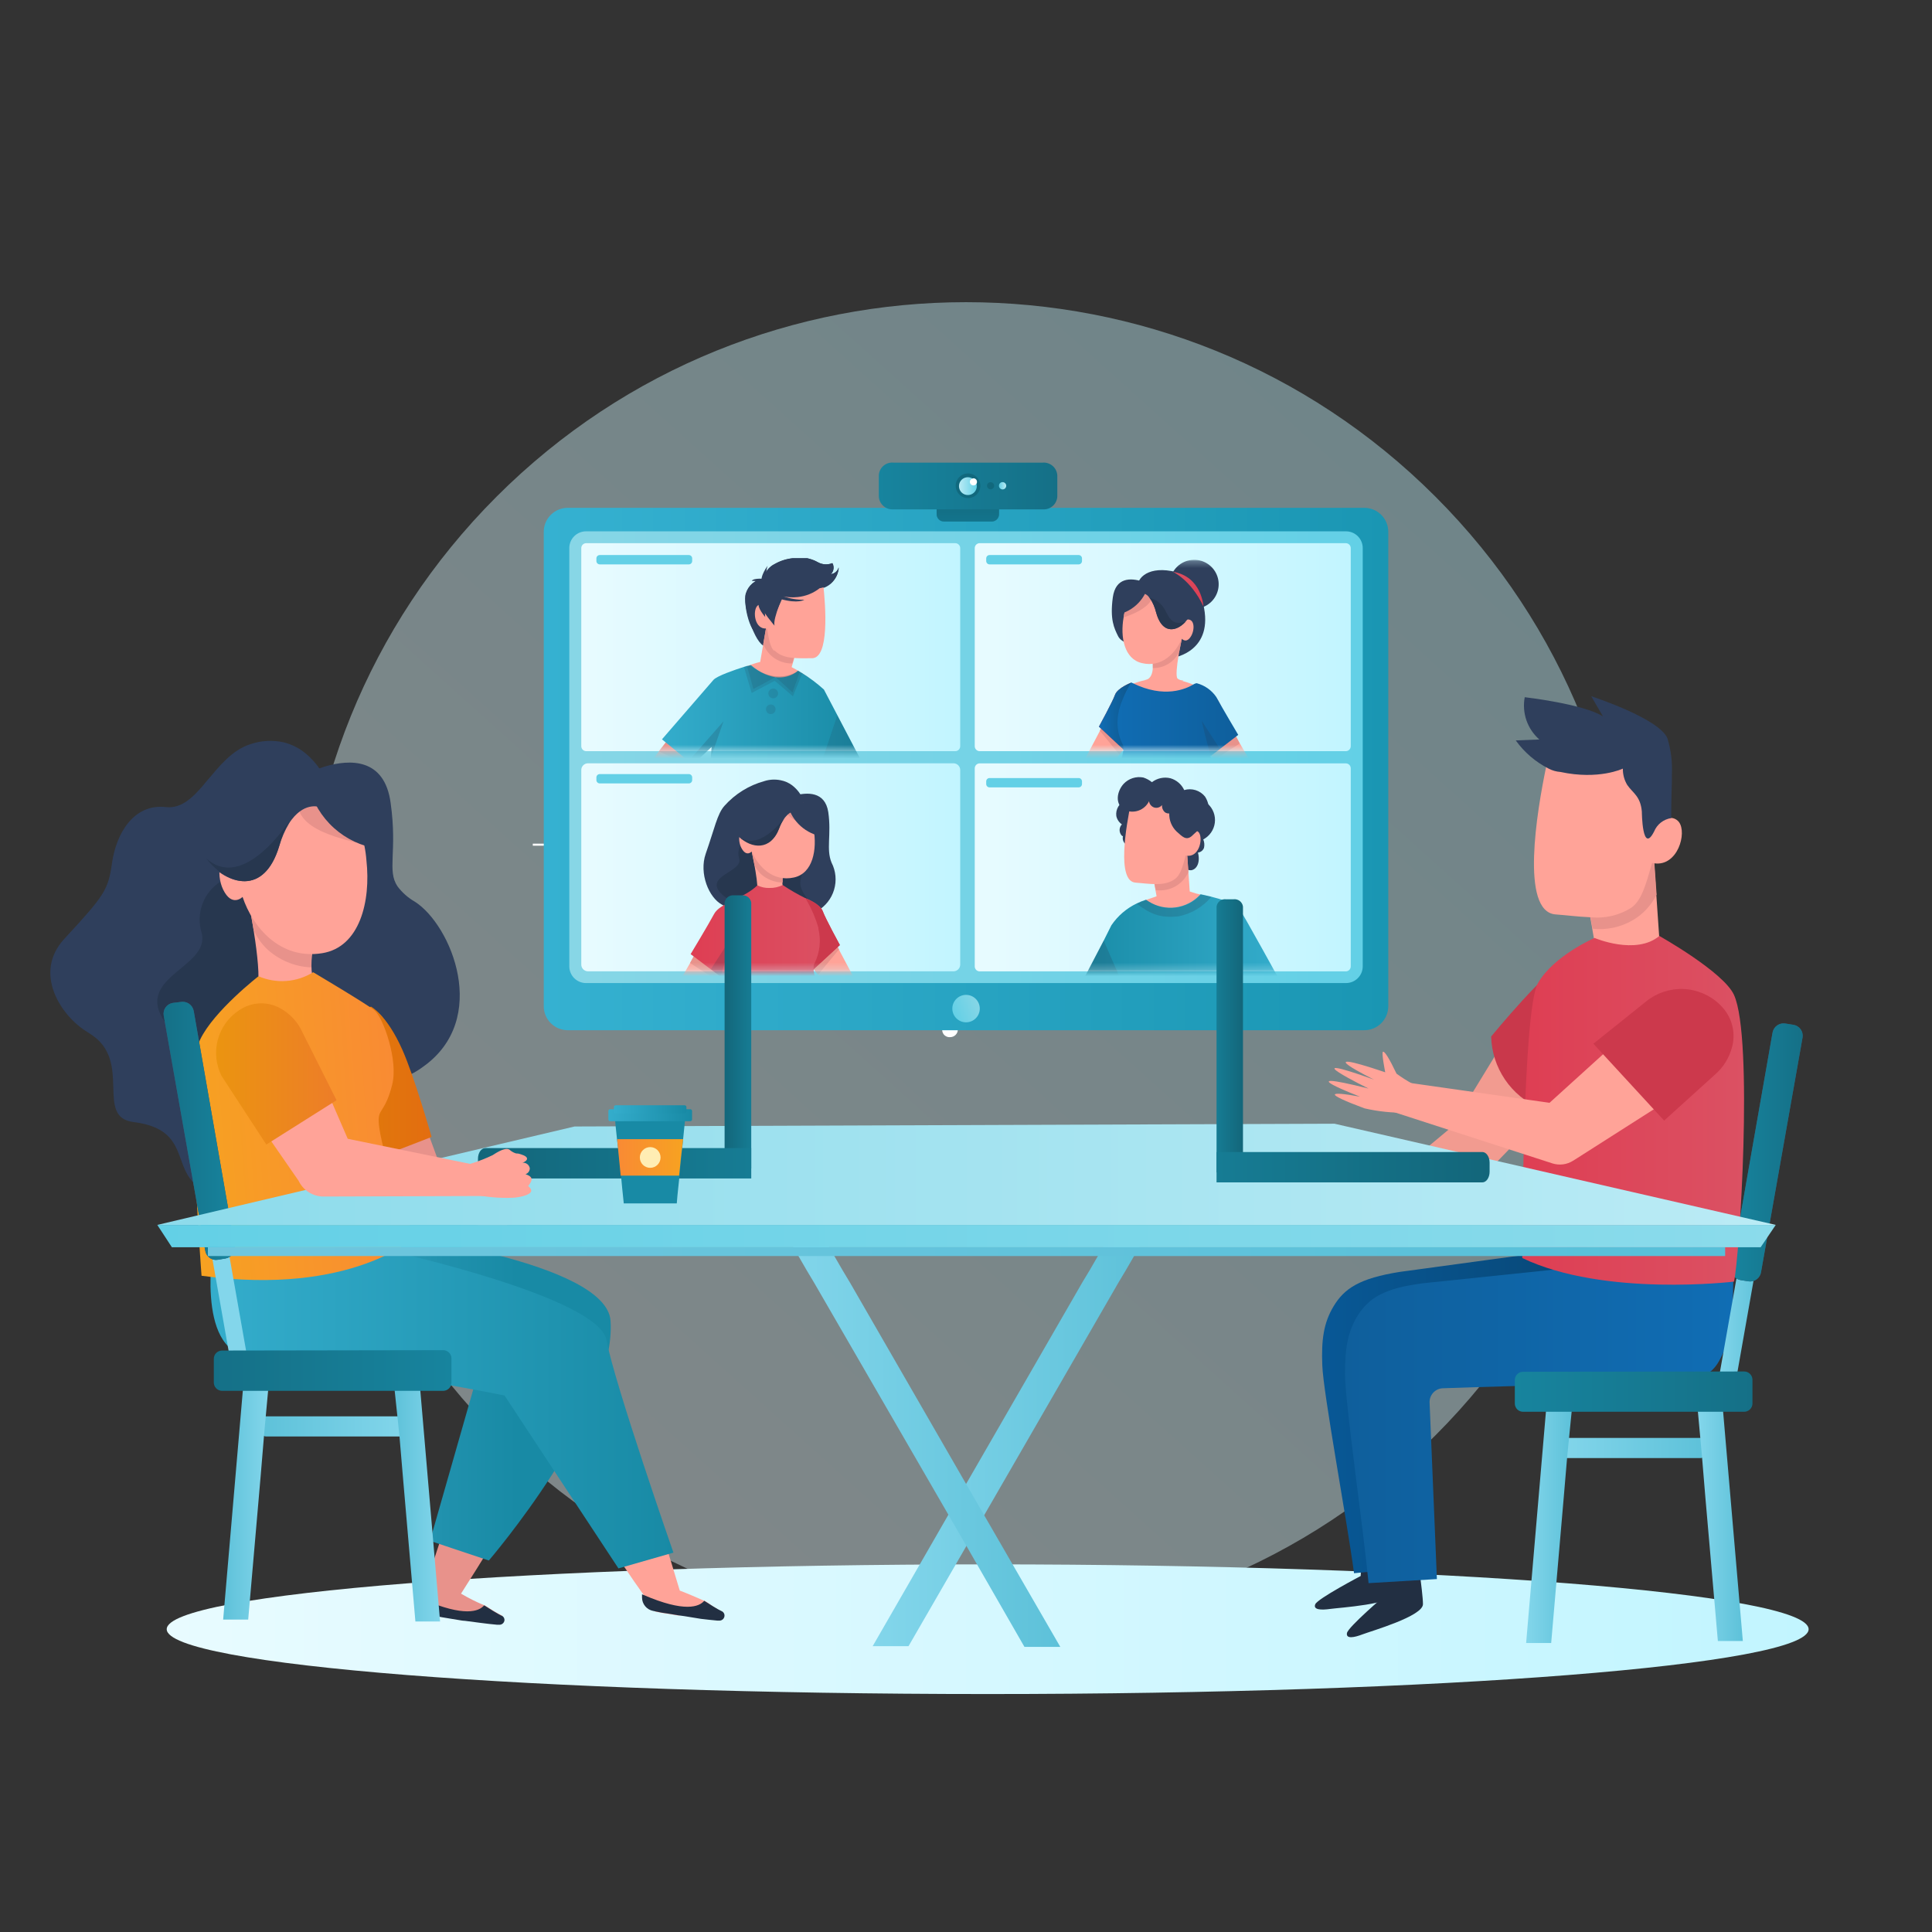 <?xml version="1.0" encoding="UTF-8"?>
<svg xmlns="http://www.w3.org/2000/svg" width="284" height="284" viewBox="0 0 284 284" fill="none">
  <rect x="0" y="0" width="284" height="284" fill="#333333" stroke="none"/>
  <path opacity="0.42" d="M211 211C249.108 172.892 249.108 111.108 211 73C172.892 34.892 111.108 34.892 73 73C34.892 111.108 34.892 172.892 73 211C111.108 249.108 172.892 249.108 211 211Z" fill="url(#paint0_linear_41_29556)"></path>
  <path d="M145.185 249.02C211.833 249.02 265.862 244.753 265.862 239.49C265.862 234.226 211.833 229.959 145.185 229.959C78.537 229.959 24.508 234.226 24.508 239.49C24.508 244.753 78.537 249.02 145.185 249.02Z" fill="url(#paint1_linear_41_29556)"></path>
  <path d="M139.679 150.215C139.976 150.215 140.261 150.333 140.472 150.543C140.682 150.754 140.8 151.039 140.8 151.336C140.8 151.634 140.682 151.919 140.472 152.129C140.261 152.34 139.976 152.458 139.679 152.458C139.529 152.473 139.378 152.456 139.235 152.409C139.092 152.362 138.961 152.285 138.849 152.184C138.738 152.083 138.649 151.96 138.589 151.822C138.528 151.684 138.497 151.535 138.498 151.385C138.504 151.074 138.63 150.778 138.851 150.56C139.071 150.341 139.368 150.218 139.679 150.215Z" fill="white"></path>
  <path d="M157.526 124.016H157.215V148.561H157.526V124.016Z" fill="white"></path>
  <path d="M201.026 124.016H78.32V124.316H201.026V124.016Z" fill="white"></path>
  <path d="M83.462 151.441L200.544 151.441C202.494 151.441 204.075 149.861 204.075 147.91V78.18C204.075 76.23 202.494 74.649 200.544 74.649L83.462 74.649C81.512 74.649 79.931 76.23 79.931 78.18L79.931 147.91C79.931 149.861 81.512 151.441 83.462 151.441Z" fill="url(#paint2_linear_41_29556)"></path>
  <path d="M86.145 144.508H197.861C199.218 144.508 200.318 143.407 200.318 142.05V80.563C200.318 79.205 199.218 78.105 197.861 78.105L86.145 78.105C84.788 78.105 83.687 79.205 83.687 80.563L83.687 142.05C83.687 143.407 84.788 144.508 86.145 144.508Z" fill="url(#paint3_linear_41_29556)"></path>
  <path d="M86.176 110.422H140.419C140.822 110.422 141.148 110.095 141.148 109.692V80.574C141.148 80.171 140.822 79.845 140.419 79.845H86.176C85.773 79.845 85.446 80.171 85.446 80.574V109.692C85.446 110.095 85.773 110.422 86.176 110.422Z" fill="url(#paint4_linear_41_29556)"></path>
  <path d="M101.256 81.59H88.163C87.89 81.59 87.669 81.811 87.669 82.084V82.47C87.669 82.743 87.89 82.964 88.163 82.964H101.256C101.529 82.964 101.75 82.743 101.75 82.47V82.084C101.75 81.811 101.529 81.59 101.256 81.59Z" fill="#63D0E6"></path>
  <path d="M144.015 110.422H197.828C198.231 110.422 198.558 110.095 198.558 109.692V80.574C198.558 80.171 198.231 79.845 197.828 79.845H144.015C143.612 79.845 143.285 80.171 143.285 80.574V109.692C143.285 110.095 143.612 110.422 144.015 110.422Z" fill="url(#paint5_linear_41_29556)"></path>
  <path d="M158.558 81.59H145.464C145.192 81.59 144.971 81.811 144.971 82.084V82.47C144.971 82.743 145.192 82.964 145.464 82.964H158.558C158.831 82.964 159.052 82.743 159.052 82.47V82.084C159.052 81.811 158.831 81.59 158.558 81.59Z" fill="#63D0E6"></path>
  <path d="M144.015 142.791H197.828C198.231 142.791 198.558 142.464 198.558 142.061V112.944C198.558 112.54 198.231 112.214 197.828 112.214H144.015C143.612 112.214 143.285 112.54 143.285 112.944V142.061C143.285 142.464 143.612 142.791 144.015 142.791Z" fill="url(#paint6_linear_41_29556)"></path>
  <path d="M158.557 114.369H145.463C145.191 114.369 144.97 114.59 144.97 114.863V115.249C144.97 115.522 145.191 115.743 145.463 115.743H158.557C158.83 115.743 159.051 115.522 159.051 115.249V114.863C159.051 114.59 158.83 114.369 158.557 114.369Z" fill="#63D0E6"></path>
  <path d="M85.447 113.212V141.782C85.444 142.042 85.543 142.293 85.724 142.48C85.905 142.667 86.153 142.775 86.412 142.78H140.183C140.443 142.775 140.69 142.667 140.871 142.48C141.052 142.293 141.152 142.042 141.149 141.782V113.212C141.152 113.082 141.129 112.953 141.082 112.832C141.035 112.712 140.964 112.601 140.875 112.507C140.785 112.414 140.678 112.339 140.559 112.286C140.44 112.234 140.312 112.206 140.183 112.203H86.412C86.283 112.206 86.155 112.234 86.036 112.286C85.918 112.339 85.81 112.414 85.721 112.507C85.631 112.601 85.56 112.712 85.513 112.832C85.466 112.953 85.444 113.082 85.447 113.212Z" fill="url(#paint7_linear_41_29556)"></path>
  <path d="M101.256 113.787H88.163C87.89 113.787 87.669 114.008 87.669 114.281V114.667C87.669 114.94 87.89 115.161 88.163 115.161H101.256C101.529 115.161 101.75 114.94 101.75 114.667V114.281C101.75 114.008 101.529 113.787 101.256 113.787Z" fill="#63D0E6"></path>
  <path d="M142.007 150.28C143.121 150.28 144.025 149.376 144.025 148.262C144.025 147.148 143.121 146.244 142.007 146.244C140.893 146.244 139.989 147.148 139.989 148.262C139.989 149.376 140.893 150.28 142.007 150.28Z" fill="url(#paint8_linear_41_29556)"></path>
  <mask id="mask0_41_29556" style="mask-type:luminance" maskUnits="userSpaceOnUse" x="142" y="111" width="57" height="32">
    <path d="M198.869 111.02H142.952V142.777H198.869V111.02Z" fill="white"></path>
  </mask>
  <g mask="url(#mask0_41_29556)">
    <path d="M165.469 117.662C165.016 117.832 164.633 118.151 164.384 118.566C164.134 118.981 164.033 119.468 164.095 119.948C164.198 120.452 164.495 120.895 164.921 121.182C164.777 121.328 164.673 121.51 164.621 121.708C164.568 121.907 164.567 122.116 164.618 122.315C164.668 122.514 164.769 122.697 164.911 122.846L165.072 122.932C165.027 123.121 165.03 123.318 165.081 123.505C165.132 123.692 165.228 123.864 165.361 124.005C165.769 124.316 166.66 124.123 167.165 123.265C167.207 123.044 167.179 122.815 167.085 122.611C166.991 122.407 166.834 122.238 166.639 122.127L166.735 121.987C166.763 121.792 166.741 121.592 166.671 121.408H166.757C167.131 121.319 167.476 121.134 167.757 120.87C168.038 120.606 168.244 120.274 168.356 119.905C168.474 119.036 167.315 117.727 165.469 117.662Z" fill="#2F3F5C"></path>
    <path d="M167.616 117.512C167.859 117.659 168.136 117.742 168.419 117.751C168.703 117.76 168.985 117.696 169.237 117.565C169.18 117.8 169.185 118.046 169.253 118.277C169.321 118.509 169.448 118.719 169.623 118.886C169.852 119.097 170.134 119.242 170.439 119.304C170.319 119.89 170.34 120.497 170.501 121.074C170.661 121.65 170.956 122.18 171.362 122.62C172.05 123.376 172.94 123.92 173.927 124.187C173.489 124.564 173.212 125.095 173.154 125.671C173.096 126.246 173.261 126.822 173.616 127.278C173.803 127.488 174.033 127.654 174.291 127.765C174.548 127.876 174.827 127.93 175.108 127.922C175.913 127.804 176.481 126.774 176.095 125.325C176.294 125.303 176.482 125.226 176.64 125.103C176.797 124.98 176.917 124.815 176.986 124.627C177.078 124.215 177.041 123.784 176.878 123.393C177.336 123.153 177.729 122.806 178.024 122.382C178.32 121.957 178.509 121.468 178.575 120.956C178.641 120.443 178.583 119.922 178.406 119.436C178.228 118.951 177.936 118.515 177.555 118.166" fill="#2F3F5C"></path>
    <path d="M174.378 123.695L174.925 131.541L170.117 132.303L168.861 125.455L174.378 123.695Z" fill="#FFA398"></path>
    <path d="M169.741 129.963C169.636 129.234 169.739 128.49 170.039 127.818C170.34 127.145 170.824 126.571 171.437 126.163C171.898 125.889 172.411 125.714 172.943 125.649C173.475 125.585 174.015 125.632 174.528 125.788L174.689 128.202C174.285 129.102 173.599 129.845 172.736 130.321C171.873 130.798 170.878 130.98 169.902 130.843C169.825 130.554 169.771 130.26 169.741 129.963Z" fill="#E8928B"></path>
    <path d="M176.235 122.382C175.945 121.995 175.569 122.167 175.226 122.478C175.655 120.675 175.752 119.495 175.226 118.464C174.631 117.258 173.604 116.32 172.35 115.835C171.62 115.566 170.844 115.447 170.067 115.486C169.291 115.524 168.53 115.72 167.831 116.06C167.428 116.242 167.074 116.516 166.798 116.862C166.522 117.207 166.331 117.613 166.243 118.046C165.567 121.266 164.096 129.53 166.908 129.744C168.958 129.895 171.201 130.356 172.736 129.197C173.466 128.65 173.809 127.609 174.292 125.752C176.267 126.213 176.89 123.262 176.235 122.382Z" fill="#FFA398"></path>
    <path d="M183.07 135.263L189.435 148.593L193.18 156.621C193.294 156.878 193.309 157.168 193.222 157.436C193.136 157.703 192.955 157.93 192.713 158.073C192.471 158.215 192.185 158.265 191.909 158.211C191.633 158.157 191.387 158.004 191.216 157.78C189.285 155.044 186.344 150.858 184.401 148.121L177.511 138.569C177.005 137.864 176.797 136.988 176.932 136.13C177.066 135.273 177.532 134.503 178.23 133.986C178.614 133.701 179.056 133.504 179.525 133.411C179.994 133.318 180.477 133.331 180.941 133.448C181.404 133.565 181.836 133.784 182.204 134.089C182.573 134.393 182.868 134.776 183.07 135.21V135.263Z" fill="#FFA398"></path>
    <path d="M180.785 155.603C180.817 156.171 180.817 156.741 180.785 157.309L167.326 158.232C166.661 154.755 166.564 151.181 166.189 147.693C165.867 145.042 164.997 142.423 165.115 139.729C165.158 138.72 165.299 137.717 165.534 136.735C165.932 135.249 166.85 133.954 168.121 133.086C168.378 132.903 168.121 132.399 168.421 132.302C169.323 131.97 170.095 131.777 170.975 131.358C172.257 130.758 173.718 130.666 175.065 131.1C175.534 131.27 176.014 131.406 176.503 131.508C177.426 131.701 177.941 132.399 178.757 133C179.507 133.551 180.13 134.257 180.581 135.071C181.177 136.426 181.498 137.885 181.526 139.364C181.611 142.295 180.613 145.128 180.452 148.026C180.338 150.556 180.449 153.092 180.785 155.603Z" fill="#FFA398"></path>
    <path d="M157.655 147.08L163.022 150.686L165.758 146.168L166.091 158.317L167.443 158.231L180.902 157.308L182.469 157.201L181.396 151.663V144.976L183.413 148.014L185.12 146.94L188.533 144.88C188.533 144.88 182.78 134.405 182.093 133.439C181.643 132.816 179.496 132.183 177.994 131.797C177.135 131.582 176.48 131.453 176.48 131.453L176.384 131.55C175.438 132.557 174.172 133.205 172.802 133.383C171.432 133.561 170.043 133.258 168.871 132.526C168.603 132.365 168.452 132.258 168.452 132.258C167.988 132.406 167.536 132.589 167.1 132.805C165.59 133.526 164.3 134.637 163.365 136.025L162.292 138.172L157.655 147.08Z" fill="url(#paint9_linear_41_29556)"></path>
    <path opacity="0.2" d="M165.695 146.177L162.958 150.684L157.624 147.067L162.239 138.256L165.695 146.177Z" fill="#27374F"></path>
    <path opacity="0.2" d="M185.163 146.982L183.457 148.056L181.375 145.018L179.926 142.582C179.926 142.582 183.832 144.439 185.163 146.982Z" fill="#27374F"></path>
    <path d="M176.631 121.558C177.218 120.987 177.59 120.23 177.682 119.416C177.774 118.602 177.581 117.781 177.135 117.093C176.778 116.649 176.296 116.32 175.751 116.15C175.207 115.98 174.624 115.976 174.077 116.138C173.883 115.72 173.601 115.348 173.251 115.049C172.901 114.749 172.491 114.527 172.048 114.4C171.581 114.287 171.095 114.281 170.625 114.382C170.155 114.482 169.714 114.686 169.333 114.979C168.956 114.675 168.527 114.443 168.066 114.292C167.544 114.191 167.004 114.223 166.497 114.386C165.991 114.55 165.534 114.838 165.169 115.226C164.192 116.299 163.816 118.22 165.308 119.057C165.955 119.357 166.694 119.392 167.366 119.153C168.039 118.914 168.59 118.421 168.904 117.78C168.932 117.99 169.019 118.187 169.153 118.35C169.288 118.513 169.465 118.635 169.666 118.703C169.871 118.764 170.091 118.762 170.296 118.697C170.501 118.632 170.681 118.507 170.814 118.338C170.797 118.539 170.829 118.741 170.905 118.928C170.982 119.114 171.101 119.28 171.254 119.412C171.437 119.535 171.657 119.592 171.876 119.573C171.861 120.065 171.948 120.555 172.133 121.012C172.318 121.468 172.596 121.881 172.95 122.224C173.755 122.932 174.313 123.597 175.15 122.932" fill="#2F3F5C"></path>
    <path opacity="0.2" d="M167.101 132.85C169.118 134.364 170.556 134.997 173.261 134.696C175.137 134.321 176.826 133.313 178.048 131.841C177.189 131.627 176.535 131.498 176.535 131.498L176.438 131.595C175.492 132.602 174.227 133.25 172.856 133.428C171.486 133.606 170.097 133.303 168.925 132.571C168.657 132.41 168.507 132.303 168.507 132.303C168.024 132.449 167.554 132.632 167.101 132.85Z" fill="#27374F"></path>
  </g>
  <mask id="mask1_41_29556" style="mask-type:luminance" maskUnits="userSpaceOnUse" x="145" y="82" width="52" height="29">
    <path d="M145.013 110.344H196.314V82.16H145.013V110.344Z" fill="white"></path>
  </mask>
  <g mask="url(#mask1_41_29556)">
    <mask id="mask2_41_29556" style="mask-type:luminance" maskUnits="userSpaceOnUse" x="143" y="82" width="53" height="30">
      <path d="M195.939 82.148H143.746V111.856H195.939V82.148Z" fill="white"></path>
    </mask>
    <g mask="url(#mask2_41_29556)">
      <path d="M169.097 97.445C164.718 94.225 166.5 96.79 168.861 95.298C169.419 94.933 165.212 95.298 164.342 93.484C163.784 92.347 163.14 91.091 163.58 87.828C163.988 84.834 166.242 84.952 167.873 85.456C168.455 85.637 169.016 85.878 169.548 86.175L169.355 91.198" fill="#2F3F5C"></path>
      <path d="M172.552 96.662C170.052 95.589 168.936 91.296 168.936 91.296L170.47 89.611L166.778 86.251C166.883 86.088 167.009 85.94 167.154 85.811C167.337 85.626 167.547 85.471 167.776 85.35C168.108 85.162 168.472 85.038 168.85 84.985C169.364 84.885 169.892 84.885 170.406 84.985C172.166 85.371 172.821 87.131 174.366 87.013C174.929 86.942 175.499 87.084 175.962 87.412C176.425 87.74 176.748 88.229 176.867 88.784C178.541 95.75 172.552 96.662 172.552 96.662Z" fill="#2F3F5C"></path>
      <path d="M170.396 101.028C169.594 100.876 168.851 100.505 168.249 99.954H168.389C170.031 99.611 169.312 96.456 169.312 96.456L173.755 93.762C173.755 93.762 172.564 99.064 173.089 99.74C173.332 99.935 173.637 100.037 173.948 100.03C173.457 100.433 172.888 100.73 172.277 100.902C171.665 101.074 171.025 101.117 170.396 101.028Z" fill="#FFA398"></path>
      <path d="M173.756 93.762C173.616 94.449 173.487 95.125 173.348 95.812C172.997 96.54 172.444 97.153 171.756 97.577C171.067 98.002 170.271 98.219 169.463 98.205C169.463 97.99 169.463 97.787 169.463 97.561C169.441 96.953 169.377 96.347 169.27 95.747L173.756 93.762Z" fill="#E8928B"></path>
      <path d="M168.957 105.343L166.177 108.863L164.557 110.935L163.752 111.954L163.494 112.276C162.797 113.189 162.732 116.076 162.056 115.131L159.212 117.568C158.536 116.634 157.688 112.609 158.557 113.371L161.498 107.79L161.681 107.436L162.335 106.116L164.213 102.349C164.393 101.999 164.643 101.691 164.948 101.444C165.253 101.197 165.606 101.016 165.985 100.913C166.364 100.81 166.76 100.787 167.148 100.846C167.536 100.905 167.908 101.044 168.239 101.255C168.571 101.466 168.854 101.743 169.072 102.07C169.29 102.396 169.438 102.765 169.505 103.151C169.573 103.538 169.559 103.935 169.465 104.316C169.37 104.697 169.197 105.054 168.957 105.365V105.343Z" fill="#FFA398"></path>
      <path d="M175.107 93.474C174.399 94.708 173.712 93.882 173.712 93.882C172.875 95.943 170.814 98.175 167.873 97.478C165.254 96.887 164.653 93.635 165.169 90.748C165.365 89.348 165.923 88.023 166.789 86.906C167.354 86.304 168.115 85.923 168.936 85.833C169.797 85.734 170.67 85.811 171.501 86.058C174.527 86.734 174.012 91.188 174.012 91.188C175.633 90.544 175.697 92.433 175.107 93.474Z" fill="#FFA398"></path>
      <path d="M189.736 121.665C189.654 121.762 189.553 121.842 189.439 121.899C189.326 121.957 189.202 121.991 189.075 122C188.948 122.009 188.82 121.993 188.7 121.952C188.579 121.911 188.468 121.846 188.373 121.762C184.821 118.677 181.539 115.295 178.563 111.651C178.188 111.201 177.823 110.75 177.49 110.288C176.352 108.839 175.258 107.337 174.27 105.813C174.183 105.678 174.104 105.539 174.034 105.394C173.839 104.742 173.885 104.041 174.164 103.419C174.444 102.798 174.938 102.298 175.556 102.011C176.173 101.725 176.874 101.67 177.529 101.858C178.184 102.045 178.749 102.463 179.121 103.033C179.837 104.686 180.635 106.317 181.515 107.927L182.266 109.301C182.781 110.213 183.339 111.126 183.865 112.016C185.656 114.943 187.635 117.75 189.79 120.42C189.931 120.6 190.004 120.824 189.994 121.052C189.984 121.281 189.892 121.498 189.736 121.665Z" fill="#FFA398"></path>
      <path d="M180.548 117.375H180.463C171.318 120.252 165.662 117.665 163.72 116.463C163.811 116.041 163.982 115.64 164.224 115.282C164.299 115.154 164.385 115.025 164.471 114.896L164.761 114.52L165.158 113.984L165.33 113.758C165.68 113.315 165.942 112.809 166.102 112.267C166.165 112.021 166.198 111.769 166.199 111.515C166.199 111.268 166.199 111.022 166.199 110.764C166.159 110.261 166.076 109.762 165.952 109.272C165.823 108.768 165.652 108.252 165.469 107.748C165.287 107.244 165.094 106.675 164.933 106.203C164.762 105.689 164.636 105.161 164.557 104.625C164.546 104.55 164.546 104.474 164.557 104.399C164.514 103.978 164.514 103.554 164.557 103.133C164.556 102.599 164.729 102.079 165.051 101.652C165.243 101.39 165.475 101.158 165.737 100.965C165.884 100.85 166.038 100.746 166.199 100.654L166.338 100.579L166.499 100.504H166.575L166.811 100.407C169.648 99.404 172.758 99.503 175.526 100.686L175.644 100.74L176.03 100.922C176.395 101.105 176.76 101.308 177.103 101.523C177.211 101.588 177.296 101.663 177.393 101.727L177.629 101.92C177.769 102.041 177.902 102.17 178.026 102.307C178.233 102.528 178.414 102.773 178.563 103.036C178.806 103.452 178.922 103.93 178.896 104.41C178.869 105.315 178.699 106.21 178.391 107.061C178.241 107.501 178.069 107.941 177.919 108.381C177.755 108.814 177.625 109.259 177.533 109.712C177.527 109.816 177.527 109.92 177.533 110.023C177.533 110.141 177.533 110.259 177.533 110.388C177.483 110.838 177.483 111.291 177.533 111.741C177.556 111.972 177.61 112.2 177.694 112.417C177.92 112.923 178.245 113.378 178.649 113.758L179.303 114.424L179.625 114.746C179.733 114.864 179.829 114.96 179.926 115.078L180.001 115.164L180.055 115.239L180.377 115.948L180.602 116.431V116.506C180.62 116.797 180.602 117.089 180.548 117.375Z" fill="#FFA398"></path>
      <path d="M165.169 90.748C165.365 89.347 165.924 88.023 166.79 86.905C167.354 86.303 168.116 85.923 168.936 85.832C169.258 85.939 169.483 86.251 169.548 86.905C169.784 89.02 166.629 90.297 165.169 90.748Z" fill="#E8928B"></path>
      <path d="M167.315 86.635V87.258C167.618 87.159 167.945 87.165 168.243 87.276C168.541 87.388 168.793 87.597 168.957 87.869C169.023 87.948 169.084 88.03 169.14 88.116C169.202 88.197 169.256 88.283 169.301 88.374C169.489 88.717 169.647 89.076 169.773 89.447C169.83 89.619 169.884 89.801 169.934 89.995C170.685 92.806 172.327 92.903 173.637 91.959C173.868 91.792 174.08 91.602 174.27 91.39C174.377 91.272 174.485 91.143 174.581 91.014L174.635 90.95C175.901 89.157 175.966 84.628 172.188 83.941C168.41 83.254 166.854 85.315 167.315 86.635Z" fill="#2F3F5C"></path>
      <path d="M168.796 86.025C168.504 87.157 167.883 88.177 167.012 88.956C166.141 89.736 165.059 90.239 163.902 90.404C162.657 90.619 165.78 85.66 165.78 85.66H168.796" fill="#2F3F5C"></path>
      <path d="M166.178 108.864L164.557 110.924L163.462 109.604L163.248 109.336L161.681 107.426L162.335 106.105L166.178 108.864Z" fill="#E8928B"></path>
      <path d="M166.296 100.344C166.296 100.344 164.267 101.106 163.902 102.136C163.537 103.166 161.541 106.816 161.541 106.816L165.534 110.54L167.358 105.635L166.296 100.344Z" fill="url(#paint10_linear_41_29556)"></path>
      <path d="M182.233 109.303L178.563 111.643C178.187 111.192 177.822 110.742 177.489 110.28L181.514 107.93L182.233 109.303Z" fill="#E8928B"></path>
      <path d="M166.296 100.344C166.296 100.344 164.267 101.106 163.902 102.136C163.537 103.166 161.541 106.816 161.541 106.816L165.534 110.54L167.358 105.635L166.296 100.344Z" fill="url(#paint11_linear_41_29556)"></path>
      <path d="M180.558 116.483L180.902 117.266L180.548 117.374H180.462C171.318 120.25 165.662 117.663 163.719 116.461H163.633C163.398 116.314 163.172 116.153 162.957 115.978C162.957 115.978 163.247 115.431 163.622 114.626C164.406 112.962 165.533 110.226 164.996 109.346C164.267 107.868 164.077 106.183 164.46 104.58C164.455 104.534 164.455 104.487 164.46 104.441C164.837 103.133 165.37 101.875 166.048 100.695L166.155 100.513C166.182 100.456 166.215 100.402 166.252 100.352H166.359L166.499 100.416C171.146 102.713 174.334 101.275 175.45 100.598C175.587 100.511 175.74 100.453 175.901 100.427C177.081 100.734 178.111 101.458 178.798 102.466C179.603 103.968 182.018 108.025 182.018 108.025L179.228 110.172L177.897 111.17C177.95 111.277 177.993 111.374 178.047 111.471C178.809 113.048 179.378 114.261 179.807 115.163C179.936 115.452 180.065 115.71 180.161 115.946C180.258 116.182 180.29 116.214 180.344 116.332L180.558 116.483Z" fill="url(#paint12_linear_41_29556)"></path>
      <path opacity="0.2" d="M179.346 110.129L178.015 111.127C177.404 109.389 176.642 105.943 176.642 105.943L179.346 110.129Z" fill="#27374F"></path>
      <path d="M171.952 85.874C171.95 86.586 172.159 87.282 172.554 87.875C172.948 88.468 173.509 88.931 174.167 89.204C174.824 89.478 175.548 89.55 176.246 89.411C176.945 89.273 177.586 88.93 178.09 88.427C178.593 87.923 178.936 87.282 179.074 86.583C179.213 85.885 179.141 85.161 178.867 84.504C178.594 83.846 178.131 83.285 177.538 82.891C176.945 82.496 176.249 82.287 175.537 82.289C174.586 82.289 173.674 82.667 173.002 83.339C172.33 84.011 171.952 84.923 171.952 85.874Z" fill="#2F3F5C"></path>
      <path d="M168.968 87.871C169.034 87.95 169.095 88.032 169.15 88.118C169.212 88.198 169.266 88.284 169.311 88.376C169.499 88.719 169.657 89.078 169.783 89.449C169.841 89.621 169.894 89.803 169.944 89.996C170.696 92.808 172.338 92.905 173.647 91.96C173.878 91.794 174.091 91.603 174.28 91.391C172.671 91.885 172.059 91.327 171.318 89.781C171.091 89.309 170.763 88.894 170.357 88.563C169.95 88.233 169.476 87.997 168.968 87.871Z" fill="#27374F"></path>
      <path d="M176.899 89.124C176.899 89.124 176.663 84.746 172.445 84.059C172.445 84.102 175.01 85.175 176.899 89.124Z" fill="url(#paint13_linear_41_29556)"></path>
    </g>
  </g>
  <mask id="mask3_41_29556" style="mask-type:luminance" maskUnits="userSpaceOnUse" x="85" y="112" width="55" height="31">
    <path d="M85.103 142.744H139.7V112.746H85.103V142.744Z" fill="white"></path>
  </mask>
  <g mask="url(#mask3_41_29556)">
    <path d="M110.743 132.012C112.205 133.523 114.066 134.588 116.109 135.081C116.281 135.081 115.787 134.083 115.97 134.094C117.279 134.244 117.816 135.468 120.123 133.922C121.325 133.237 122.216 132.115 122.609 130.789C123.003 129.463 122.87 128.036 122.238 126.806C121.411 124.81 122.238 122.707 121.755 119.379C121.283 116.31 118.642 116.439 116.764 116.954C116.088 117.136 115.431 117.381 114.8 117.684L115.025 122.814L110.743 132.012Z" fill="#2F3F5C"></path>
    <path d="M106.139 132.988L106.397 133.138C109.359 134.888 108.79 130.079 109.853 131.593C110.915 133.106 110.346 138.129 114.146 135.95C117.945 133.771 114.672 127.461 114.672 127.461L112.353 124.048L117.934 117.265C117.785 116.943 117.598 116.64 117.376 116.363C117.1 116.015 116.783 115.702 116.432 115.429C115.926 115.057 115.343 114.803 114.725 114.689C113.94 114.533 113.128 114.577 112.364 114.818C110.103 115.438 108.068 116.698 106.504 118.445C105.431 119.626 105.034 121.815 103.735 125.507C102.737 128.405 104.197 131.958 106.139 132.988Z" fill="#2F3F5C"></path>
    <path d="M110.045 123.23C109.486 123.456 109.032 123.884 108.774 124.429C108.516 124.973 108.471 125.595 108.65 126.171C109.347 128.21 103.144 128.726 106.203 131.538C109.262 134.349 115.229 131.699 115.229 131.699L114.156 125.001L110.045 123.23Z" fill="#27374F"></path>
    <path d="M119.855 136.787L119.329 136.862C118.02 137.012 120.746 135.574 119.329 134.715C114.199 131.495 112.793 128.619 115.562 127.063C116.553 126.538 117.5 125.935 118.396 125.26C118.61 125.678 118.557 126.473 118.031 128.093C117.29 130.379 117.376 130.508 120.392 134.35C121.637 135.917 119.963 136.475 119.855 136.787Z" fill="#27374F"></path>
    <path d="M114.028 132.761C114.872 132.623 115.66 132.251 116.303 131.688H116.153C114.404 131.333 115.176 127.974 115.176 127.974L110.486 125.141C110.486 125.141 111.763 130.786 111.205 131.494C110.95 131.708 110.625 131.818 110.293 131.806C110.817 132.212 111.419 132.507 112.061 132.671C112.704 132.835 113.373 132.866 114.028 132.761Z" fill="#FFA398"></path>
    <path d="M110.485 125.078C110.636 125.808 110.786 126.527 110.925 127.225C111.155 127.69 111.463 128.111 111.838 128.47C112.72 129.27 113.866 129.717 115.057 129.725C115.057 129.5 115.057 129.275 115.057 129.049C115.077 128.398 115.145 127.748 115.261 127.107L110.485 125.078Z" fill="#E8928B"></path>
    <path d="M115.561 137.355L118.524 141.1L120.252 143.247L121.099 144.32L121.378 144.664C122.119 145.629 122.183 148.699 122.903 147.701L125.94 150.287C126.659 149.3 127.56 145.018 126.627 145.823L123.493 139.909L123.31 139.523L122.613 138.127L120.616 134.103C120.421 133.738 120.152 133.418 119.828 133.162C119.503 132.906 119.128 132.72 118.728 132.615C118.328 132.511 117.911 132.49 117.502 132.554C117.093 132.618 116.702 132.766 116.354 132.988C116.005 133.21 115.706 133.502 115.475 133.845C115.244 134.188 115.086 134.576 115.012 134.982C114.937 135.389 114.948 135.807 115.042 136.21C115.137 136.612 115.314 136.991 115.561 137.322V137.355Z" fill="#FFA398"></path>
    <path d="M109.026 124.725C109.766 126.035 110.507 125.155 110.507 125.155C111.398 127.301 113.587 129.694 116.721 128.986C119.501 128.364 120.134 124.886 119.597 121.827C119.39 120.337 118.794 118.926 117.87 117.738C117.267 117.083 116.447 116.667 115.562 116.568C114.647 116.463 113.719 116.543 112.836 116.805C109.616 117.534 110.164 122.268 110.164 122.268C108.457 121.559 108.393 123.62 109.026 124.725Z" fill="#FFA398"></path>
    <path d="M93.453 154.718C93.637 154.914 93.888 155.034 94.156 155.054C94.424 155.074 94.69 154.993 94.901 154.826C98.677 151.547 102.17 147.957 105.344 144.093C105.741 143.61 106.128 143.127 106.514 142.633C107.73 141.088 108.893 139.499 110.002 137.868C110.088 137.728 110.174 137.567 110.249 137.417C110.576 136.69 110.601 135.862 110.319 135.117C110.036 134.371 109.468 133.768 108.741 133.441C108.014 133.113 107.186 133.088 106.441 133.371C105.695 133.654 105.092 134.221 104.765 134.949C103.97 136.709 103.119 138.444 102.21 140.154C101.953 140.648 101.684 141.131 101.416 141.614C100.865 142.587 100.296 143.553 99.71 144.511C97.8 147.624 95.692 150.61 93.399 153.452C93.272 153.641 93.209 153.866 93.219 154.094C93.228 154.321 93.31 154.54 93.453 154.718Z" fill="#FFA398"></path>
    <path d="M103.22 150.162H103.317C113.051 153.231 119.062 150.473 121.144 149.196C121.039 148.749 120.857 148.325 120.607 147.94L120.339 147.532L120.027 147.125L119.598 146.556L119.426 146.32C119.05 145.845 118.769 145.302 118.6 144.72C118.536 144.461 118.503 144.194 118.503 143.926C118.503 143.669 118.503 143.4 118.503 143.132C118.543 142.593 118.629 142.057 118.761 141.533C118.909 140.984 119.084 140.443 119.287 139.912C119.469 139.376 119.673 138.839 119.856 138.27C120.034 137.724 120.166 137.164 120.253 136.596V136.36C120.296 135.91 120.296 135.457 120.253 135.007C120.253 134.438 120.068 133.885 119.727 133.43C119.523 133.15 119.277 132.904 118.997 132.7C118.844 132.578 118.683 132.467 118.514 132.367L118.364 132.292L118.192 132.206H118.139H118.074C117.992 132.162 117.906 132.126 117.817 132.099C114.815 131.06 111.535 131.167 108.608 132.399L108.479 132.464L108.061 132.657C107.663 132.85 107.276 133.065 106.902 133.301L106.601 133.516L106.343 133.719C106.182 133.859 106.043 133.999 105.914 134.127C105.696 134.364 105.508 134.627 105.356 134.911C105.097 135.352 104.974 135.86 105.002 136.37C105.022 137.335 105.204 138.289 105.538 139.193C105.699 139.655 105.882 140.127 106.043 140.599C106.208 141.062 106.345 141.535 106.451 142.016C106.451 142.123 106.451 142.23 106.451 142.349C106.451 142.467 106.451 142.606 106.451 142.735C106.451 142.864 106.451 143.207 106.451 143.454C106.466 143.693 106.466 143.934 106.451 144.173C106.428 144.42 106.37 144.662 106.279 144.892C106.042 145.431 105.699 145.916 105.27 146.32L104.562 147.028L104.218 147.382C104.111 147.489 104.004 147.608 103.907 147.726L103.832 147.822L103.768 147.897C103.639 148.176 103.532 148.434 103.424 148.649L103.188 149.164V149.239C103.169 149.547 103.179 149.856 103.22 150.162Z" fill="#FFA398"></path>
    <path d="M119.597 121.827C119.389 120.336 118.793 118.926 117.869 117.738C117.266 117.083 116.446 116.667 115.561 116.568C115.218 116.686 114.971 117.019 114.907 117.642C114.724 119.981 118.041 121.334 119.597 121.827Z" fill="#E8928B"></path>
    <path d="M108.285 122.674V122.739C110.045 124.381 113.243 125.143 114.521 121.773C114.717 121.219 114.995 120.698 115.347 120.227C115.413 120.14 115.484 120.058 115.562 119.98C115.853 119.634 116.236 119.375 116.666 119.233C117.096 119.091 117.557 119.071 117.998 119.175V118.585C118.631 117.351 116.56 115.462 111.451 116.117C106.342 116.771 106.546 120.989 108.285 122.674Z" fill="#2F3F5C"></path>
    <path d="M115.799 118.326C116.114 119.529 116.776 120.613 117.704 121.442C118.632 122.27 119.784 122.807 121.015 122.984C122.335 123.209 119.008 117.939 119.008 117.939H115.788" fill="#2F3F5C"></path>
    <path d="M118.514 141.1L120.252 143.3L121.401 141.883L121.637 141.604L123.311 139.576L122.614 138.17L118.514 141.1Z" fill="#E8928B"></path>
    <path d="M118.395 132.033C118.395 132.033 120.542 132.838 120.939 133.933C121.336 135.028 123.461 138.924 123.461 138.924L119.168 142.884L117.226 137.657L118.395 132.033Z" fill="url(#paint14_linear_41_29556)"></path>
    <path d="M101.438 141.563L105.344 144.064C105.741 143.581 106.128 143.098 106.514 142.604L102.221 140.104C101.974 140.597 101.706 141.08 101.438 141.563Z" fill="#E8928B"></path>
    <path d="M118.395 132.033C118.395 132.033 120.542 132.838 120.939 133.933C121.336 135.028 123.461 138.924 123.461 138.924L119.168 142.884L117.226 137.657L118.395 132.033Z" fill="#CC394C"></path>
    <path d="M121.958 148.667C121.725 148.85 121.482 149.018 121.228 149.171L121.143 149.225C119.061 150.492 113.05 153.261 103.316 150.191H103.219L102.854 150.073C102.854 150.073 102.962 149.815 103.219 149.236C103.252 149.181 103.281 149.123 103.305 149.064C103.362 148.935 103.427 148.796 103.498 148.646C103.606 148.399 103.734 148.13 103.874 147.819C104.325 146.853 104.947 145.565 105.752 143.891L105.913 143.569L104.496 142.496L101.523 140.253C101.523 140.253 104.11 135.96 104.979 134.339C105.849 132.718 109.358 132.085 111.333 130.143C111.885 130.42 112.498 130.553 113.115 130.529C113.787 130.546 114.454 130.399 115.057 130.1C116.126 130.816 117.241 131.461 118.395 132.031L118.61 132.396C119.333 133.654 119.902 134.995 120.305 136.389C120.305 136.389 120.305 136.486 120.305 136.539C120.712 138.242 120.511 140.034 119.737 141.605C119.168 142.549 120.37 145.447 121.196 147.229C121.636 148.077 121.958 148.667 121.958 148.667Z" fill="url(#paint15_linear_41_29556)"></path>
    <path opacity="0.2" d="M104.508 142.456L105.925 143.529C106.568 141.683 107.384 138.002 107.384 138.002L104.508 142.456Z" fill="#27374F"></path>
    <path d="M108.683 123.058C110.443 124.7 113.265 125.14 114.543 121.77C114.739 121.216 115.017 120.695 115.369 120.225C114.457 121.244 111.505 124.968 108.683 123.058Z" fill="#27374F"></path>
  </g>
  <mask id="mask4_41_29556" style="mask-type:luminance" maskUnits="userSpaceOnUse" x="86" y="80" width="54" height="31">
    <path d="M139.733 80.424H86.456V110.486H139.733V80.424Z" fill="white"></path>
  </mask>
  <g mask="url(#mask4_41_29556)">
    <path d="M120.446 86.573C119.518 87.303 118.401 87.753 117.227 87.872C116.51 87.951 115.786 87.918 115.08 87.775C115.09 88.183 115.032 88.589 114.908 88.978C114.843 89.186 114.789 89.397 114.747 89.611C114.156 91.662 114.1 93.832 114.586 95.911C114.586 97.048 113.395 95.159 112.44 94.988C110.969 94.719 109.102 88.859 109.628 87.239C109.801 86.662 110.137 86.147 110.596 85.757C111.055 85.366 111.617 85.117 112.214 85.039C112.31 84.576 112.51 84.142 112.801 83.77C113.091 83.397 113.463 83.097 113.889 82.892C114.691 82.437 115.579 82.152 116.497 82.055H117.023H117.119C117.251 82.044 117.384 82.044 117.516 82.055H117.667H118.01H118.182H118.461H118.643L118.901 82.119L119.094 82.173L119.298 82.237C119.571 82.324 119.833 82.439 120.081 82.581L120.189 82.635C120.513 82.818 120.874 82.926 121.246 82.95C121.618 82.975 121.99 82.914 122.335 82.774C122.48 83.032 122.536 83.33 122.495 83.622C122.455 83.915 122.319 84.186 122.11 84.395C122.383 84.364 122.64 84.251 122.847 84.071C123.054 83.891 123.201 83.652 123.269 83.386C123.247 84.164 122.953 84.91 122.437 85.492C121.921 86.075 121.216 86.458 120.446 86.573Z" fill="#2F3F5C"></path>
    <path d="M112.923 90.469C112.504 92.873 112.096 95.288 111.678 97.692C113.148 98.078 114.447 99.023 115.971 99.409C116.583 97.338 117.377 94.708 117.978 92.626L112.923 90.469Z" fill="#FFA398"></path>
    <path d="M116.679 96.727C116.835 96.152 116.84 95.546 116.693 94.969C116.547 94.391 116.254 93.861 115.843 93.429C115.432 92.998 114.917 92.679 114.347 92.505C113.777 92.331 113.172 92.306 112.589 92.434L112.203 94.656C112.496 95.431 112.997 96.111 113.652 96.62C114.456 97.231 115.444 97.549 116.453 97.521C116.549 97.263 116.624 96.997 116.679 96.727Z" fill="#E8928B"></path>
    <path d="M111.313 89.074C111.624 88.741 111.957 88.934 112.246 89.256C112.01 87.539 112.032 86.444 112.579 85.532C113.26 84.478 114.308 83.713 115.52 83.385C116.229 83.206 116.966 83.171 117.689 83.282C118.411 83.392 119.104 83.647 119.727 84.029C120.086 84.235 120.392 84.523 120.618 84.871C120.843 85.218 120.983 85.614 121.026 86.026C121.358 89.042 121.959 96.876 119.298 96.758C117.366 96.758 115.209 96.93 113.931 95.685C113.298 95.106 113.105 94.107 112.858 92.337C110.916 92.626 110.615 89.825 111.313 89.074Z" fill="#FFA398"></path>
    <path d="M111.227 97.436C109.874 97.842 108.584 98.435 107.395 99.196C106.635 99.698 105.99 100.357 105.506 101.128C104.904 102.394 104.575 103.773 104.54 105.174C104.454 107.9 105.495 110.541 105.699 113.31C105.832 115.353 105.738 117.405 105.42 119.427C105.066 121.462 105.24 123.554 105.925 125.502C106.101 126.28 106.56 126.964 107.213 127.423C107.992 127.886 108.839 128.223 109.724 128.421C110.592 128.635 111.475 128.79 112.364 128.883L113.523 129.022C114.337 129.116 115.158 128.931 115.852 128.496C116.771 127.965 117.557 127.231 118.149 126.35C118.48 125.734 118.715 125.072 118.847 124.386C119.92 120.629 119.995 116.798 120.457 112.998C120.639 111.753 120.929 110.508 121.186 109.263C121.75 107.132 121.75 104.891 121.186 102.759C120.865 101.583 120.144 100.555 119.147 99.851C118.056 98.975 116.85 98.253 115.563 97.704C114.209 97.111 112.689 97.012 111.27 97.425L111.227 97.436Z" fill="#FFA398"></path>
    <path d="M95.632 114.595L103.371 121.175C103.572 121.274 103.799 121.308 104.021 121.272C104.243 121.236 104.447 121.131 104.606 120.972C104.765 120.813 104.87 120.608 104.906 120.387C104.943 120.165 104.909 119.938 104.809 119.736L99.442 113.447L100.773 112.213L101.546 111.483L108.436 105.043C108.738 104.77 108.98 104.437 109.145 104.066C109.311 103.694 109.397 103.292 109.398 102.885C109.398 102.478 109.314 102.075 109.15 101.703C108.986 101.33 108.747 100.996 108.446 100.722C108.145 100.448 107.791 100.239 107.405 100.11C107.019 99.981 106.61 99.934 106.205 99.972C105.8 100.01 105.407 100.132 105.052 100.331C104.697 100.53 104.388 100.8 104.143 101.126L98.165 108.789L96.835 110.506L95.568 112.127L95.386 112.352C95.137 112.689 95.025 113.106 95.07 113.522C95.116 113.938 95.317 114.321 95.632 114.595Z" fill="#FFA398"></path>
    <path d="M96.834 110.455L100.73 112.215L101.503 111.485L98.165 108.748L96.834 110.455Z" fill="#E8928B"></path>
    <path d="M120.253 101.747L126.532 115.872C126.583 116.09 126.565 116.32 126.479 116.527C126.393 116.735 126.244 116.91 126.053 117.029C125.863 117.147 125.639 117.203 125.415 117.188C125.191 117.173 124.977 117.088 124.804 116.945L115.295 104.71C115.044 104.384 114.864 104.009 114.768 103.609C114.673 103.21 114.663 102.794 114.739 102.39C114.816 101.986 114.977 101.603 115.213 101.266C115.448 100.929 115.752 100.646 116.105 100.435C116.458 100.224 116.852 100.091 117.26 100.043C117.669 99.995 118.082 100.035 118.474 100.159C118.866 100.283 119.228 100.489 119.534 100.762C119.841 101.036 120.086 101.372 120.253 101.747Z" fill="#FFA398"></path>
    <path d="M126.629 111.89L122.025 115.807L120.383 113.221V113.435V124.887L103.801 123.706L104.509 111.321L104.606 109.797L101.848 112.383L101.246 111.901L97.308 108.681C97.308 108.681 104.144 100.771 104.874 99.944C105.4 99.354 107.976 98.474 109.414 98.013L109.833 97.884H109.983L110.283 97.787H110.401C110.739 98.075 111.098 98.336 111.475 98.571C112.069 98.957 112.721 99.246 113.407 99.429C114.012 99.6 114.649 99.636 115.27 99.534C115.891 99.432 116.483 99.195 117.002 98.839C117.101 98.771 117.194 98.696 117.281 98.614H117.335L117.571 98.742L117.785 98.871L117.893 98.936C119.037 99.645 120.115 100.457 121.113 101.361L123.098 105.15L126.629 111.89Z" fill="url(#paint16_linear_41_29556)"></path>
    <path d="M112.579 85.468C112.579 85.468 112.579 83.407 112.912 83.074C112.912 83.074 111.656 84.63 111.968 85.736C112.279 86.841 112.579 85.468 112.579 85.468Z" fill="#2F3F5C"></path>
    <path d="M112.579 85.105C112.579 85.105 110.808 84.901 110.508 85.384C111.058 85.385 111.605 85.471 112.128 85.642C112.579 85.9 112.579 85.105 112.579 85.105Z" fill="#2F3F5C"></path>
    <path d="M115.187 87.669C116.166 88.011 117.198 88.179 118.235 88.162C118.235 88.162 117.355 88.785 114.769 88.066C112.182 87.347 115.198 87.561 115.198 87.561L115.187 87.669Z" fill="#2F3F5C"></path>
    <path d="M113.834 90.545C111.516 89.3 112.031 88.775 112.01 89.579C112.01 90.717 112.439 92.563 111.699 93.046C110.454 93.873 109.144 88.871 109.67 87.251C109.843 86.673 110.179 86.159 110.638 85.768C111.097 85.378 111.659 85.129 112.257 85.05C112.352 84.588 112.552 84.154 112.843 83.781C113.133 83.409 113.506 83.109 113.931 82.904C114.734 82.449 115.621 82.164 116.539 82.067H117.065H117.161C117.294 82.056 117.426 82.056 117.559 82.067H117.709H118.052H118.224H118.503H118.686L118.943 82.131L119.136 82.185L119.34 82.249C119.613 82.335 119.875 82.451 120.124 82.593L120.231 82.646C120.555 82.83 120.917 82.938 121.288 82.962C121.66 82.986 122.032 82.926 122.378 82.786C122.522 83.043 122.578 83.341 122.538 83.634C122.497 83.927 122.362 84.198 122.152 84.406C122.425 84.376 122.682 84.263 122.889 84.083C123.096 83.902 123.243 83.663 123.311 83.397C123.263 84.155 122.956 84.873 122.443 85.431C121.929 85.99 121.239 86.356 120.489 86.467C119.56 87.197 118.443 87.647 117.269 87.766C116.553 87.844 115.829 87.812 115.122 87.669" fill="#2F3F5C"></path>
    <path d="M112.246 89.256C111.956 88.934 111.624 88.741 111.312 89.074C110.615 89.825 110.915 92.626 112.75 92.379C113.051 94.15 113.244 95.148 113.824 95.728C113.888 95.728 112.75 89.75 112.246 89.256Z" fill="#FFA398"></path>
    <path d="M115.37 86.96C115.37 86.96 113.545 90.92 113.857 91.972C113.857 91.972 111.968 89.826 111.807 88.871C111.646 87.915 114.887 86.016 114.887 86.016L115.37 86.96Z" fill="#2F3F5C"></path>
    <path opacity="0.15" d="M120.381 113.223L122.012 115.81L126.627 111.892L123.075 105.152L120.381 113.223Z" fill="#27374F"></path>
    <path d="M112.483 88.956C112.426 89.534 112.426 90.116 112.483 90.695C112.483 90.695 111.184 89.213 111.581 88.645C111.978 88.076 112.483 88.956 112.483 88.956Z" fill="#2F3F5C"></path>
    <path opacity="0.2" d="M101.815 112.387L104.595 109.8L104.509 111.324L106.355 106.033L101.214 111.893L101.815 112.387Z" fill="#27374F"></path>
    <path opacity="0.15" d="M117.945 98.938L116.561 102.35L113.878 100.075L110.497 101.867L109.359 98.057L109.778 97.929H109.928L110.229 97.832C110.605 98.109 110.999 98.36 111.409 98.583C111.955 98.882 112.535 99.113 113.137 99.27C114.41 99.626 115.772 99.476 116.937 98.852L117.269 98.658L117.505 98.787L117.72 98.916L117.945 98.938Z" fill="#27374F"></path>
    <path opacity="0.15" d="M117.57 98.742L116.497 101.78L113.996 99.504L112.526 100.331L110.744 101.275L109.8 97.884H109.95L110.251 97.787H110.369C110.706 98.075 111.065 98.336 111.442 98.571C111.988 98.869 112.568 99.1 113.17 99.257C114.443 99.614 115.804 99.464 116.969 98.839C117.068 98.771 117.161 98.696 117.248 98.614H117.302L117.538 98.742H117.57Z" fill="#27374F"></path>
    <path opacity="0.15" d="M114.372 102.026C114.354 102.167 114.294 102.299 114.201 102.406C114.107 102.513 113.984 102.591 113.847 102.628C113.71 102.665 113.565 102.661 113.43 102.616C113.295 102.57 113.177 102.486 113.09 102.374C113.003 102.261 112.951 102.126 112.941 101.984C112.931 101.842 112.964 101.7 113.034 101.577C113.105 101.454 113.211 101.354 113.338 101.29C113.465 101.227 113.608 101.203 113.749 101.221C113.843 101.233 113.933 101.263 114.016 101.31C114.098 101.357 114.17 101.419 114.227 101.494C114.285 101.569 114.328 101.654 114.352 101.745C114.377 101.837 114.384 101.932 114.372 102.026Z" fill="#27374F"></path>
    <path opacity="0.15" d="M114.006 104.273C114.005 104.373 113.983 104.471 113.94 104.562C113.898 104.652 113.837 104.733 113.762 104.799C113.686 104.864 113.598 104.913 113.502 104.941C113.406 104.97 113.305 104.978 113.206 104.965C113.107 104.952 113.012 104.919 112.927 104.866C112.842 104.814 112.769 104.744 112.712 104.661C112.656 104.579 112.618 104.485 112.601 104.387C112.583 104.288 112.587 104.187 112.611 104.09C112.654 103.922 112.756 103.775 112.9 103.677C113.043 103.58 113.218 103.538 113.39 103.561C113.562 103.583 113.72 103.668 113.834 103.799C113.947 103.931 114.009 104.099 114.006 104.273Z" fill="#27374F"></path>
  </g>
  <path d="M243.999 139.14L234.78 140.664L234.297 137.916L234.061 136.532C233.964 135.963 233.857 135.394 233.76 134.825L233.535 133.548C233.127 131.208 232.709 128.858 232.301 126.518L242.067 123.202L242.636 123.019L242.894 122.934C242.98 124.254 243.066 125.585 243.162 126.905L243.355 129.792C243.355 130.371 243.43 130.94 243.473 131.509L243.892 137.605C243.924 138.12 243.956 138.625 243.999 139.14Z" fill="#FFA398"></path>
  <path d="M243.517 131.498C242.752 133.055 241.551 134.356 240.061 135.244C238.265 136.301 236.176 136.749 234.104 136.521C234.008 135.952 233.901 135.384 233.804 134.815H233.632C233.452 133.413 233.675 131.989 234.275 130.709C234.876 129.43 235.83 128.348 237.024 127.592C237.954 127.071 238.979 126.741 240.039 126.621C241.099 126.501 242.172 126.594 243.195 126.894C243.259 127.86 243.334 128.815 243.399 129.781L243.517 131.498Z" fill="#E8928B"></path>
  <path d="M209.345 162.699C209.566 162.439 209.717 162.128 209.784 161.794C209.852 161.46 209.834 161.114 209.731 160.789C209.485 160.166 208.916 160.005 207.714 159.361C206.872 158.905 206.061 158.392 205.288 157.827C204.215 155.584 203.539 154.5 203.292 154.607C203.045 154.714 203.625 157.623 203.625 157.623C191.604 153.577 201.972 158.696 201.972 158.696C189.382 154.21 201.178 160.016 201.178 160.016C188.792 156.925 199.911 161.207 199.911 161.207C197.507 160.767 196.273 160.671 196.219 160.896C196.165 161.122 197.593 161.819 200.577 162.925C202.624 163.398 204.722 163.61 206.823 163.558C207.28 163.603 207.742 163.55 208.177 163.402C208.612 163.254 209.01 163.014 209.345 162.699Z" fill="#FFA398"></path>
  <path d="M235.649 154.683L219.808 171.039L219.164 171.705C219.065 171.809 218.949 171.896 218.821 171.962L203.935 179.625C203.419 179.889 202.824 179.953 202.263 179.807C201.703 179.66 201.216 179.312 200.895 178.83C200.574 178.347 200.442 177.764 200.524 177.19C200.605 176.616 200.895 176.093 201.337 175.719L214.216 164.986L213.229 165.909L225.099 146.472C225.591 145.657 226.25 144.955 227.033 144.412C227.816 143.869 228.705 143.498 229.641 143.324C230.577 143.149 231.54 143.174 232.466 143.398C233.391 143.622 234.259 144.039 235.012 144.622C235.766 145.205 236.387 145.941 236.835 146.781C237.284 147.622 237.549 148.547 237.614 149.497C237.68 150.448 237.543 151.401 237.214 152.295C236.884 153.188 236.369 154.002 235.703 154.683H235.649Z" fill="#F29B90"></path>
  <path d="M243.163 126.904C243.057 126.893 242.953 126.871 242.851 126.839C241.864 130.37 241.252 132.334 239.868 133.386C238.065 134.552 235.916 135.06 233.782 134.824H233.611C231.979 134.76 230.283 134.535 228.663 134.417C223.436 134.02 225.937 119.176 227.268 112.78C227.311 112.579 227.353 112.386 227.396 112.2C227.568 111.372 227.935 110.597 228.467 109.94C228.999 109.283 229.681 108.762 230.455 108.422C231.796 107.772 233.253 107.399 234.741 107.323C236.229 107.247 237.717 107.472 239.116 107.982C241.496 108.917 243.445 110.698 244.59 112.984C245.502 114.958 245.32 117.18 244.493 120.604C244.65 120.468 244.832 120.364 245.03 120.3C245.227 120.235 245.435 120.211 245.642 120.228C245.867 120.242 246.087 120.304 246.287 120.41C246.487 120.515 246.662 120.662 246.801 120.84C248.024 122.45 246.597 127.408 243.163 126.904Z" fill="#FFA398"></path>
  <path d="M202.818 230.238L203.591 234.531C203.591 234.531 198.15 239.179 197.999 240.059C197.849 240.939 199.019 240.735 200.307 240.241C201.595 239.748 209.172 237.58 209.172 235.809C209.172 234.038 208.099 227.094 208.099 227.094L203.258 228.929L202.818 230.238Z" fill="#222F42"></path>
  <path d="M200.222 227.374L200.018 231.667C200.018 231.667 193.685 234.994 193.342 235.821C192.998 236.647 194.19 236.701 195.553 236.508C196.916 236.315 204.815 235.842 205.212 234.168C205.609 232.494 206.06 225.41 206.06 225.41L200.93 226.129L200.222 227.374Z" fill="#222F42"></path>
  <path d="M252.317 181.607L251.319 181.704L231.399 183.507H231.163L205.781 186.963C199.835 187.907 197.602 189.389 196.003 192.072C194.565 194.497 194.232 196.955 194.372 200.658C194.511 204.801 198.01 223.486 199.041 231.257L209.408 230.291L207.391 204.457C207.363 203.929 207.541 203.411 207.887 203.011C208.233 202.611 208.721 202.36 209.247 202.311C211.673 202.139 216.095 201.838 221.053 201.538C230.229 200.905 241.23 200.207 245.266 200.068C247.041 200.116 248.764 199.465 250.063 198.254C250.466 197.869 250.806 197.423 251.072 196.934C252.143 195.01 252.732 192.856 252.789 190.655C252.94 188.235 252.94 185.809 252.789 183.389L252.725 181.618L252.317 181.607Z" fill="url(#paint17_linear_41_29556)"></path>
  <path d="M254.346 184.928L253.38 184.992L234.061 186.065H233.857L209.237 188.63C203.463 189.36 201.252 190.777 199.577 193.385C198.107 195.768 197.71 198.204 197.71 201.971C197.71 206.114 200.436 224.907 201.177 232.72L211.222 232.119L210.149 206.221C210.116 205.69 210.294 205.167 210.643 204.766C210.993 204.364 211.486 204.116 212.016 204.075C214.367 203.989 218.649 203.849 223.468 203.721C232.355 203.42 243.001 203.109 246.908 203.109C247.761 203.161 248.617 203.042 249.424 202.761C250.231 202.479 250.974 202.039 251.609 201.467C252.012 201.096 252.356 200.665 252.629 200.19C253.727 198.288 254.367 196.157 254.496 193.965C254.734 191.554 254.827 189.131 254.775 186.709V184.938L254.346 184.928Z" fill="url(#paint18_linear_41_29556)"></path>
  <path d="M256.52 180.759L252.423 203.969L254.917 204.409L259.014 181.199L256.52 180.759Z" fill="url(#paint19_linear_41_29556)"></path>
  <path d="M229.2 212.221V213.487C229.203 213.71 229.292 213.922 229.448 214.08C229.604 214.238 229.815 214.33 230.037 214.335H249.957C250.181 214.332 250.395 214.242 250.553 214.084C250.712 213.925 250.802 213.711 250.805 213.487V212.221C250.799 211.998 250.708 211.785 250.551 211.627C250.393 211.47 250.18 211.378 249.957 211.373H230.037C229.819 211.391 229.615 211.486 229.461 211.641C229.308 211.797 229.215 212.003 229.2 212.221Z" fill="url(#paint20_linear_41_29556)"></path>
  <path d="M231.035 207.464C231.093 206.846 231.05 206.222 230.906 205.618C230.852 205.244 230.719 204.886 230.516 204.568C230.312 204.249 230.043 203.978 229.726 203.772L229.2 203.643C228.47 203.375 227.751 204.169 227.429 205.618C227.358 205.833 227.333 206.059 227.354 206.284L224.338 241.519H228.019L229.854 220.268L230.38 214.065L231.035 207.464Z" fill="url(#paint21_linear_41_29556)"></path>
  <path d="M253.177 206.144C253.177 205.886 253.113 205.747 253.113 205.489C252.845 204.029 252.125 203.246 251.342 203.504L250.88 203.643C250.355 203.772 249.957 204.427 249.7 205.489C249.556 206.093 249.513 206.717 249.571 207.335L250.161 213.775L250.687 220.118L252.523 241.229H256.193L253.177 206.144Z" fill="url(#paint22_linear_41_29556)"></path>
  <path d="M260.561 151.795C260.598 151.579 260.678 151.374 260.796 151.19C260.914 151.006 261.067 150.847 261.247 150.723C261.427 150.599 261.63 150.513 261.844 150.468C262.058 150.424 262.278 150.422 262.493 150.464L263.641 150.646C263.851 150.681 264.052 150.758 264.233 150.871C264.414 150.983 264.57 151.131 264.694 151.304C264.817 151.478 264.906 151.674 264.953 151.881C265.001 152.089 265.007 152.304 264.972 152.514L258.865 187.019C258.83 187.229 258.754 187.43 258.641 187.611C258.528 187.792 258.381 187.948 258.207 188.072C258.034 188.195 257.838 188.284 257.63 188.331C257.423 188.379 257.208 188.385 256.998 188.35L255.849 188.168C255.634 188.13 255.429 188.05 255.245 187.932C255.061 187.815 254.902 187.661 254.778 187.481C254.654 187.301 254.567 187.099 254.523 186.885C254.478 186.671 254.477 186.45 254.519 186.236L260.561 151.795Z" fill="#3D5770"></path>
  <path d="M260.561 151.795C260.598 151.579 260.678 151.374 260.796 151.19C260.914 151.006 261.067 150.847 261.247 150.723C261.427 150.599 261.63 150.513 261.844 150.468C262.058 150.424 262.278 150.422 262.493 150.464L263.641 150.646C263.851 150.681 264.052 150.758 264.233 150.871C264.414 150.983 264.57 151.131 264.694 151.304C264.817 151.478 264.906 151.674 264.953 151.881C265.001 152.089 265.007 152.304 264.972 152.514L258.865 187.019C258.83 187.229 258.754 187.43 258.641 187.611C258.528 187.792 258.381 187.948 258.207 188.072C258.034 188.195 257.838 188.284 257.63 188.331C257.423 188.379 257.208 188.385 256.998 188.35L255.849 188.168C255.634 188.13 255.429 188.05 255.245 187.932C255.061 187.815 254.902 187.661 254.778 187.481C254.654 187.301 254.567 187.099 254.523 186.885C254.478 186.671 254.477 186.45 254.519 186.236L260.561 151.795Z" fill="url(#paint23_linear_41_29556)"></path>
  <path d="M223.877 201.646C223.557 201.649 223.251 201.778 223.026 202.005C222.801 202.233 222.675 202.539 222.675 202.859V206.358C222.686 206.67 222.817 206.966 223.041 207.184C223.265 207.402 223.564 207.525 223.877 207.528H256.397C256.717 207.525 257.024 207.396 257.251 207.17C257.478 206.943 257.607 206.636 257.609 206.315V202.816C257.607 202.496 257.478 202.189 257.251 201.962C257.024 201.735 256.717 201.606 256.397 201.604L223.877 201.646Z" fill="url(#paint24_linear_41_29556)"></path>
  <path d="M226.345 162.914L237.078 148.5C237.078 148.5 231.229 142.339 229.565 142.06C227.901 141.781 219.197 152.363 219.197 152.363C219.255 154.622 219.959 156.816 221.225 158.686C222.492 160.556 224.269 162.023 226.345 162.914Z" fill="#C9384B"></path>
  <path d="M234.394 137.876C234.394 137.876 240.458 140.473 243.924 137.586C243.924 137.586 253.358 142.877 254.893 146.247C257.78 152.601 255.698 185.131 254.893 188.394C254.893 188.394 235.832 190.702 223.769 184.928C223.769 184.928 223.769 148.555 226.076 144.519C228.384 140.484 234.394 137.876 234.394 137.876Z" fill="url(#paint25_linear_41_29556)"></path>
  <path d="M251.491 157.719L231.861 170.233L231.227 170.631C230.782 170.912 230.28 171.092 229.757 171.159C229.234 171.225 228.703 171.177 228.201 171.017L203.859 163.139C203.367 162.938 202.963 162.568 202.719 162.096C202.475 161.623 202.408 161.079 202.53 160.562C202.652 160.044 202.954 159.587 203.383 159.273C203.811 158.958 204.338 158.807 204.868 158.846L230.186 162.452L226.537 163.236L243.785 147.598C250.847 141.792 258.96 152.385 251.491 157.698V157.719Z" fill="#FFA398"></path>
  <path d="M241.95 147.231C243.499 145.959 245.462 145.301 247.465 145.382C249.467 145.463 251.371 146.278 252.812 147.671L253.187 148.068C253.918 148.867 254.429 149.841 254.67 150.897C254.911 151.953 254.873 153.053 254.561 154.089C254.142 155.578 253.299 156.913 252.135 157.931L244.623 164.725L234.223 153.424L241.95 147.231Z" fill="#CC394C"></path>
  <path d="M245.663 120.26C245.11 120.342 244.588 120.565 244.147 120.91C243.707 121.254 243.364 121.707 243.152 122.224C241.392 125.702 241.349 119.327 241.349 119.327C241.166 117.03 240.007 116.568 239.202 115.388C238.764 114.663 238.541 113.83 238.558 112.984C238.558 112.984 235.027 114.69 229.382 113.477C228.783 113.435 228.198 113.27 227.665 112.994C225.736 112.022 224.071 110.597 222.813 108.841L226.28 108.701C225.412 107.942 224.758 106.969 224.381 105.879C224.005 104.79 223.919 103.62 224.134 102.487C224.134 102.487 232.87 103.496 235.639 105.321L233.911 102.348C233.911 102.348 243.849 105.567 245.105 108.519C245.636 110.256 245.857 112.072 245.76 113.885C245.76 114.261 245.76 114.637 245.76 114.958C245.663 117.738 245.663 120.26 245.663 120.26Z" fill="#2F3F5C"></path>
  <path d="M42.464 152.095C42.464 152.095 46.907 157.547 52.896 158.824C53.229 158.899 53.572 158.963 53.969 159.006C56.863 159.367 59.785 158.598 62.126 156.86C72.129 149.841 66.322 135.953 60.988 132.55C59.992 131.981 59.123 131.214 58.434 130.297C56.856 127.935 58.434 125.284 57.425 118.04C56.534 111.375 51.415 111.6 47.766 112.674C46.422 113.084 45.124 113.631 43.891 114.305L44.278 125.456L42.464 152.095Z" fill="#2F3F5C"></path>
  <path d="M12.863 151.719C13.045 151.838 13.228 151.945 13.389 152.063C19.528 156.066 13.872 164.234 19.635 164.942C30.657 166.305 22.318 175.836 35.605 175.954C49.869 176.083 41.218 138.164 41.218 138.164L36.453 130.383L48.119 115.014C47.806 114.29 47.414 113.602 46.95 112.964C46.397 112.168 45.744 111.447 45.007 110.817C44.061 110.016 42.945 109.44 41.744 109.132C40.121 108.762 38.428 108.848 36.85 109.379C31.323 111.096 29.241 119.189 24.379 118.641C19.517 118.094 17.059 122.741 16.48 126.777C15.9 130.812 15.471 131.499 9.45 138.014C4.824 143.026 8.935 149.358 12.863 151.719Z" fill="#2F3F5C"></path>
  <path d="M32.427 129.59C31.195 130.368 30.254 131.532 29.751 132.9C29.248 134.269 29.212 135.765 29.648 137.156C30.989 142.405 18.808 143.671 24.775 150.937C30.742 158.203 42.473 151.452 42.473 151.452L40.509 134.194L32.427 129.59Z" fill="#27374F"></path>
  <path d="M43.558 148.498C45.352 148.221 47.032 147.448 48.41 146.266L48.088 146.201C44.428 145.353 46.22 138.324 46.22 138.324L36.464 132.109C36.464 132.109 38.868 144.076 37.656 145.547C37.105 145.982 36.413 146.199 35.713 146.158C36.792 147.062 38.045 147.736 39.394 148.138C40.743 148.541 42.16 148.663 43.558 148.498Z" fill="#FFA398"></path>
  <path d="M36.464 132.121C36.743 133.656 37.011 135.191 37.29 136.736C37.745 137.731 38.373 138.636 39.147 139.409C40.943 141.113 43.295 142.108 45.769 142.21C45.769 141.748 45.769 141.265 45.769 140.782C45.859 139.413 46.038 138.05 46.306 136.704L36.464 132.121Z" fill="#E8928B"></path>
  <path d="M57.403 151.491L65.044 172.323L63.316 170.681L74.049 176.971C74.481 177.234 74.803 177.646 74.955 178.129C75.107 178.611 75.079 179.133 74.876 179.597C74.673 180.061 74.309 180.435 73.851 180.651C73.393 180.866 72.872 180.909 72.385 180.77L60.451 177.11C59.683 176.814 59.062 176.228 58.723 175.479L46.574 156.954C42.034 149.152 53.807 143.195 57.403 151.491Z" fill="#E8928B"></path>
  <path d="M88.312 198.48C88.151 199.016 87.935 199.534 87.668 200.026C86.026 203.031 84.449 206.058 82.721 209.041C79.501 214.858 75.82 221.191 72.353 226.9C70.872 229.369 69.337 231.816 67.77 234.263C68.864 234.908 70.001 235.478 71.172 235.969L71.355 236.045C71.514 236.157 71.679 236.261 71.849 236.356C72.299 236.646 72.75 236.925 73.212 237.182L73.781 237.493H73.845C73.787 237.582 73.704 237.652 73.607 237.694C73.51 237.737 73.402 237.749 73.298 237.73C71.698 237.783 70.078 237.73 68.511 237.73C66.945 237.677 65.382 237.537 63.831 237.311C63.304 237.219 62.831 236.934 62.503 236.511C62.176 236.088 62.018 235.558 62.061 235.025C62.055 234.957 62.055 234.889 62.061 234.821V234.714L62.232 233.995L74.907 195.615L81.347 206.669L82.925 188.424C84.969 189.049 86.683 190.457 87.692 192.341C88.702 194.225 88.925 196.432 88.312 198.48Z" fill="#E8928B"></path>
  <path d="M57.425 181.469C57.425 181.469 89.182 185.504 89.751 194.165C90.642 207.528 71.86 229.39 71.86 229.39L63.209 226.503L71.291 198.212L51.661 183.186L57.425 181.469Z" fill="url(#paint26_linear_41_29556)"></path>
  <path d="M105.538 236.582C105.563 236.673 105.563 236.769 105.538 236.861C105.491 236.958 105.415 237.04 105.322 237.095C105.228 237.15 105.121 237.177 105.013 237.172C103.247 237.115 101.479 237.219 99.732 237.483L98.369 237.258C97.653 237.165 96.977 237.047 96.341 236.904L94.634 234.478C93.969 233.544 93.357 232.664 93.185 232.418L86.295 222.254C85.748 221.481 75.015 205.017 74.231 203.783L79.405 208.344L84.052 193.576L85.458 194.188C86.126 194.48 86.725 194.911 87.215 195.451C87.705 195.991 88.076 196.629 88.302 197.322C91.758 208.054 96.716 223.016 99.925 233.813C100.516 234.038 101.106 234.274 101.685 234.521L103.521 235.315C103.521 235.315 103.521 235.315 103.596 235.315L104.175 235.68C104.626 236.034 105.066 236.314 105.538 236.582Z" fill="#FFA398"></path>
  <path d="M32.803 130.77C34.102 133.432 35.658 131.844 35.658 131.844C37.129 136.265 41.143 141.117 47.357 140.118C52.873 139.238 54.537 132.52 53.861 126.445C53.639 123.505 52.651 120.674 50.995 118.235C49.895 116.881 48.344 115.967 46.627 115.659C44.848 115.339 43.022 115.382 41.261 115.788C34.821 116.861 35.358 126.155 35.358 126.155C32.084 124.502 31.709 128.527 32.803 130.77Z" fill="#FFA398"></path>
  <path d="M53.957 124.306C53.346 120.893 51.993 119.444 50.233 117.566C48.892 116.188 47.111 115.323 45.199 115.119C44.459 115.355 43.911 116.042 43.761 117.394C43.235 122.17 50.555 123.276 53.957 124.306Z" fill="#E8928B"></path>
  <path d="M30.26 126.315L30.378 126.465C33.362 130.05 38.825 131.756 41.047 124.393C41.378 123.214 41.865 122.085 42.495 121.034C42.611 120.845 42.736 120.662 42.871 120.487C44.964 117.75 47.111 118.673 47.111 118.673V117.374C48.184 114.67 44.685 110.527 35.938 111.922C27.191 113.317 27.384 122.612 30.26 126.315Z" fill="#2F3F5C"></path>
  <path d="M45.382 115.58C45.984 117.945 47.272 120.078 49.085 121.711C50.897 123.344 53.153 124.404 55.567 124.757C58.143 125.218 51.671 114.84 51.671 114.84H45.382" fill="#2F3F5C"></path>
  <path d="M30.346 126.207L30.453 126.357C33.426 130.071 38.867 131.831 41.078 124.211C41.406 122.991 41.889 121.819 42.517 120.723C40.939 123.041 35.197 130.543 30.346 126.207Z" fill="#27374F"></path>
  <path d="M56.845 183.778C56.845 183.778 87.969 190.583 89.15 196.99C90.331 203.398 98.992 228.233 98.992 228.233L90.91 230.551L74.167 205.136C74.167 205.136 57.424 201.68 36.603 199.362C28.629 198.482 31.409 182.619 31.409 182.619L56.845 183.778Z" fill="url(#paint27_linear_41_29556)"></path>
  <path d="M54.536 147.973C54.536 147.973 56.844 149.132 59.151 154.326C60.944 158.351 63.444 167.13 63.444 167.13L56.125 169.964L51.51 154.09C51.51 154.09 51.692 148.756 54.536 147.973Z" fill="url(#paint28_linear_41_29556)"></path>
  <path d="M37.999 143.508C39.287 144.066 40.691 144.304 42.091 144.201C43.49 144.098 44.845 143.658 46.037 142.918C46.037 142.918 54.108 147.705 55.085 148.553C56.319 149.626 58.573 155.819 57.65 159.446C56.727 163.074 55.826 163.042 55.686 164.222C55.3 167.26 59.689 179.559 61.052 181.781C61.052 181.781 51.844 190.549 29.627 187.534C29.627 187.534 27.277 157.289 29.423 152.813C31.43 148.606 37.999 143.508 37.999 143.508Z" fill="url(#paint29_linear_41_29556)"></path>
  <path d="M74.157 238.191C74.13 238.382 74.031 238.556 73.879 238.676C73.727 238.796 73.534 238.853 73.341 238.835H73.084C72.279 238.759 71.474 238.674 70.691 238.566L68.319 238.255C67.986 238.255 67.664 238.169 67.342 238.126L65.979 237.901C65.292 237.793 64.616 237.675 63.95 237.536L63.661 237.482C63.206 237.391 62.797 237.146 62.501 236.788C62.206 236.43 62.043 235.982 62.04 235.518V235.035L62.222 235.121C68.276 237.729 70.412 236.87 71.152 236.001H71.216L71.302 236.065C71.461 236.178 71.626 236.282 71.796 236.377C72.247 236.667 72.698 236.946 73.159 237.203L73.728 237.514H73.792C73.913 237.579 74.011 237.678 74.076 237.798C74.141 237.918 74.169 238.055 74.157 238.191Z" fill="#222F42"></path>
  <path d="M32.474 177.589L29.98 178.029L34.076 201.239L36.571 200.799L32.474 177.589Z" fill="url(#paint30_linear_41_29556)"></path>
  <path d="M59.839 209.043V210.31C59.836 210.534 59.746 210.748 59.588 210.906C59.429 211.065 59.215 211.155 58.991 211.158H39.104C38.882 211.152 38.67 211.061 38.514 210.902C38.358 210.744 38.269 210.532 38.267 210.31V209.043C38.269 208.821 38.358 208.609 38.514 208.45C38.67 208.292 38.882 208.201 39.104 208.195H58.991C59.21 208.213 59.416 208.307 59.572 208.463C59.727 208.618 59.822 208.824 59.839 209.043Z" fill="url(#paint31_linear_41_29556)"></path>
  <path d="M58.004 204.309C57.94 203.691 57.984 203.067 58.133 202.463C58.183 202.088 58.314 201.728 58.518 201.409C58.722 201.09 58.994 200.82 59.314 200.617L59.84 200.478C60.559 200.22 61.278 201.014 61.611 202.463C61.671 202.676 61.693 202.898 61.675 203.118L64.691 238.353H61.063L59.228 217.113L58.702 210.91L58.004 204.309Z" fill="url(#paint32_linear_41_29556)"></path>
  <path d="M35.82 202.966C35.82 202.698 35.884 202.569 35.884 202.311C36.152 200.852 36.871 200.068 37.666 200.326L38.116 200.455C38.642 200.594 39.039 201.249 39.297 202.311C39.45 202.914 39.497 203.539 39.437 204.157L38.846 210.597L38.32 216.929L36.485 238.073H32.804L35.82 202.966Z" fill="url(#paint33_linear_41_29556)"></path>
  <path d="M28.479 148.619C28.44 148.403 28.359 148.198 28.24 148.014C28.121 147.829 27.966 147.671 27.786 147.547C27.605 147.423 27.401 147.337 27.187 147.292C26.972 147.248 26.751 147.246 26.536 147.288L25.387 147.428C25.178 147.463 24.977 147.539 24.797 147.652C24.617 147.765 24.461 147.913 24.338 148.086C24.215 148.26 24.128 148.456 24.082 148.664C24.035 148.871 24.03 149.086 24.067 149.295L30.163 183.801C30.193 184.02 30.267 184.231 30.381 184.42C30.495 184.61 30.647 184.774 30.827 184.903C31.007 185.032 31.212 185.122 31.428 185.169C31.644 185.216 31.868 185.217 32.085 185.174L33.158 184.992C33.373 184.953 33.577 184.872 33.761 184.754C33.944 184.636 34.102 184.483 34.225 184.303C34.349 184.124 34.436 183.921 34.481 183.708C34.526 183.495 34.529 183.274 34.489 183.06L28.479 148.619Z" fill="#3D5770"></path>
  <path d="M28.479 148.619C28.44 148.403 28.359 148.198 28.24 148.014C28.121 147.829 27.966 147.671 27.786 147.547C27.605 147.423 27.401 147.337 27.187 147.292C26.972 147.248 26.751 147.246 26.536 147.288L25.387 147.428C25.178 147.463 24.977 147.539 24.797 147.652C24.617 147.765 24.461 147.913 24.338 148.086C24.215 148.26 24.128 148.456 24.082 148.664C24.035 148.871 24.03 149.086 24.067 149.295L30.163 183.801C30.193 184.02 30.267 184.231 30.381 184.42C30.495 184.61 30.647 184.774 30.827 184.903C31.007 185.032 31.212 185.122 31.428 185.169C31.644 185.216 31.868 185.217 32.085 185.174L33.158 184.992C33.373 184.953 33.577 184.872 33.761 184.754C33.944 184.636 34.102 184.483 34.225 184.303C34.349 184.124 34.436 183.921 34.481 183.708C34.526 183.495 34.529 183.274 34.489 183.06L28.479 148.619Z" fill="url(#paint34_linear_41_29556)"></path>
  <path d="M65.151 198.473C65.471 198.473 65.778 198.599 66.005 198.824C66.232 199.049 66.362 199.355 66.364 199.675V203.238C66.362 203.559 66.233 203.866 66.006 204.092C65.779 204.319 65.472 204.448 65.151 204.451H32.642C32.322 204.448 32.015 204.319 31.788 204.092C31.561 203.866 31.433 203.559 31.43 203.238V199.728C31.433 199.409 31.561 199.103 31.789 198.878C32.016 198.653 32.323 198.526 32.642 198.526L65.151 198.473Z" fill="url(#paint35_linear_41_29556)"></path>
  <path d="M23.122 180.059H261.031L196.174 165.184L84.459 165.591L23.122 180.059Z" fill="url(#paint36_linear_41_29556)"></path>
  <path d="M163.548 180.895L162.85 182.107L160.21 186.669L159.136 188.45L142.029 218.115L139.41 222.666L128.28 241.985H133.55L142.05 227.27L144.68 222.72L164.428 188.504L165.501 186.712L168.141 182.161L168.839 180.937H163.569L163.548 180.895Z" fill="url(#paint37_linear_41_29556)"></path>
  <path d="M144.68 222.751L142.05 218.2L124.943 188.535L123.869 186.743L121.229 182.192L120.531 180.969H115.251L115.959 182.192L118.589 186.743L119.662 188.535L139.464 222.751L142.093 227.302L150.593 242.091H155.863L144.68 222.751Z" fill="url(#paint38_linear_41_29556)"></path>
  <path d="M261.031 180.061H23.122L25.269 183.345H258.81L261.031 180.061Z" fill="url(#paint39_linear_41_29556)"></path>
  <path d="M253.595 183.346H30.561V184.634H253.595V183.346Z" fill="url(#paint40_linear_41_29556)"></path>
  <path d="M178.83 133.263C178.87 132.941 179.036 132.647 179.291 132.446C179.546 132.245 179.87 132.153 180.193 132.189H181.342C181.665 132.153 181.991 132.245 182.248 132.446C182.504 132.646 182.672 132.94 182.715 133.263V172.34H178.83V133.263Z" fill="url(#paint41_linear_41_29556)"></path>
  <path d="M217.897 169.344C218.487 169.344 218.97 170.041 218.97 170.921V172.231C218.97 173.1 218.498 173.809 217.897 173.809H178.83V169.344H217.897Z" fill="url(#paint42_linear_41_29556)"></path>
  <path d="M110.432 132.687C110.389 132.363 110.221 132.07 109.964 131.869C109.707 131.669 109.382 131.577 109.058 131.613H107.888C107.565 131.577 107.239 131.669 106.982 131.869C106.725 132.07 106.558 132.363 106.515 132.687V171.764H110.432V132.687Z" fill="url(#paint43_linear_41_29556)"></path>
  <path d="M71.333 168.768C70.743 168.768 70.26 169.465 70.26 170.345V171.655C70.26 172.535 70.721 173.232 71.333 173.232H110.432V168.768H71.333Z" fill="url(#paint44_linear_41_29556)"></path>
  <path d="M100.773 163.924C100.651 165.212 100.533 166.382 100.419 167.433C100.247 169.312 100.065 170.954 99.893 172.8C99.775 174.034 99.603 175.322 99.485 176.9H91.693C91.521 175.386 91.403 174.034 91.285 172.8C91.114 170.932 90.931 169.344 90.695 167.433C90.577 166.36 90.459 165.212 90.352 163.924H100.773Z" fill="#188AA5"></path>
  <path d="M90.717 167.453C90.888 169.321 91.071 170.963 91.243 172.819H99.829C100.011 170.941 100.183 169.364 100.419 167.453H90.717Z" fill="url(#paint45_linear_41_29556)"></path>
  <path d="M101.471 163.055H89.686C89.544 163.055 89.429 163.17 89.429 163.312V164.557C89.429 164.7 89.544 164.815 89.686 164.815H101.471C101.613 164.815 101.728 164.7 101.728 164.557V163.312C101.728 163.17 101.613 163.055 101.471 163.055Z" fill="url(#paint46_linear_41_29556)"></path>
  <path d="M100.644 162.473H90.502C90.359 162.473 90.244 162.588 90.244 162.73V163.385C90.244 163.527 90.359 163.643 90.502 163.643H100.644C100.786 163.643 100.902 163.527 100.902 163.385V162.73C100.902 162.588 100.786 162.473 100.644 162.473Z" fill="url(#paint47_linear_41_29556)"></path>
  <path d="M97.102 170.145C97.102 169.741 96.941 169.353 96.655 169.067C96.37 168.782 95.982 168.621 95.578 168.621C95.174 168.621 94.786 168.782 94.5 169.067C94.214 169.353 94.054 169.741 94.054 170.145C94.054 170.549 94.214 170.937 94.5 171.223C94.786 171.509 95.174 171.669 95.578 171.669C95.982 171.669 96.37 171.509 96.655 171.223C96.941 170.937 97.102 170.549 97.102 170.145Z" fill="#FFEDB3"></path>
  <path d="M44.749 152.705L51.875 169.147L48.344 166.829L71.205 171.519C71.774 171.576 72.297 171.857 72.659 172.299C73.022 172.742 73.193 173.311 73.136 173.88C73.079 174.449 72.799 174.973 72.356 175.335C71.913 175.697 71.345 175.869 70.775 175.812L47.443 175.887C46.694 175.865 45.967 175.637 45.34 175.228C44.714 174.819 44.212 174.245 43.89 173.569L33.694 158.833C28.864 150.977 40.67 144.43 44.749 152.705Z" fill="#FFA398"></path>
  <path d="M32.568 158.156C31.738 156.51 31.543 154.615 32.02 152.834C32.497 151.053 33.613 149.509 35.154 148.497C35.294 148.4 35.433 148.325 35.583 148.239C36.445 147.747 37.419 147.488 38.411 147.488C39.403 147.488 40.378 147.747 41.239 148.239C42.478 148.926 43.498 149.95 44.18 151.191L49.471 161.73L39.147 168.245L32.568 158.156Z" fill="url(#paint48_linear_41_29556)"></path>
  <path d="M66.977 174.183C66.792 173.869 66.694 173.511 66.694 173.147C66.694 172.783 66.792 172.425 66.977 172.111C67.363 171.5 68.05 171.446 69.467 170.974C70.477 170.654 71.463 170.263 72.418 169.804C73.921 168.806 74.565 168.795 74.876 168.988C75.135 169.224 75.438 169.406 75.767 169.525C76.003 169.6 76.046 169.525 76.336 169.611C76.626 169.697 77.409 169.911 77.473 170.276C77.538 170.641 76.872 170.899 76.808 170.92C77.057 170.895 77.306 170.965 77.505 171.116C77.705 171.268 77.839 171.489 77.881 171.736C77.88 171.929 77.818 172.116 77.704 172.272C77.591 172.428 77.431 172.545 77.248 172.605C77.903 172.82 78.096 173.067 78.139 173.271C78.203 173.689 77.645 174.344 77.634 174.344C77.871 174.537 78.128 174.805 78.085 175.074C77.978 175.739 76.121 176.04 75.316 176.072C73.396 176.141 71.474 175.972 69.596 175.567C68.147 175.202 67.395 174.881 66.977 174.183Z" fill="#FFA398"></path>
  <path d="M106.494 237.579C106.47 237.772 106.371 237.948 106.218 238.068C106.066 238.189 105.872 238.244 105.678 238.223H105.421C104.616 238.148 103.811 238.062 103.027 237.966L100.656 237.579L99.679 237.44L98.316 237.214C97.6 237.121 96.924 237.003 96.287 236.86L95.987 236.796C95.535 236.704 95.128 236.461 94.835 236.105C94.542 235.749 94.38 235.303 94.377 234.842V234.359L94.581 234.445C100.677 237.075 102.791 236.184 103.521 235.315L104.101 235.679C104.551 235.969 105.002 236.248 105.464 236.517L106.043 236.817C106.194 236.874 106.32 236.981 106.402 237.119C106.484 237.258 106.517 237.42 106.494 237.579Z" fill="#222F42"></path>
  <path d="M138.756 72.824H145.786C146.07 72.824 146.343 72.937 146.545 73.139C146.746 73.34 146.859 73.613 146.859 73.897V75.593C146.859 75.878 146.746 76.151 146.545 76.352C146.343 76.553 146.07 76.666 145.786 76.666H138.756C138.471 76.666 138.198 76.553 137.997 76.352C137.796 76.151 137.683 75.878 137.683 75.593V73.887C137.685 73.604 137.8 73.334 138.001 73.135C138.202 72.936 138.473 72.824 138.756 72.824Z" fill="url(#paint49_linear_41_29556)"></path>
  <path opacity="0.43" d="M138.756 72.824H145.786C146.07 72.824 146.343 72.937 146.545 73.139C146.746 73.34 146.859 73.613 146.859 73.897V75.593C146.859 75.878 146.746 76.151 146.545 76.352C146.343 76.553 146.07 76.666 145.786 76.666H138.756C138.471 76.666 138.198 76.553 137.997 76.352C137.796 76.151 137.683 75.878 137.683 75.593V73.887C137.685 73.604 137.8 73.334 138.001 73.135C138.202 72.936 138.473 72.824 138.756 72.824Z" fill="#0F6175"></path>
  <path d="M131.329 68.005H153.277C153.546 67.984 153.817 68.019 154.072 68.106C154.328 68.193 154.563 68.331 154.764 68.511C154.964 68.692 155.126 68.911 155.24 69.156C155.353 69.401 155.416 69.667 155.424 69.937V72.942C155.416 73.212 155.353 73.477 155.24 73.722C155.126 73.967 154.964 74.186 154.764 74.367C154.563 74.547 154.328 74.686 154.072 74.773C153.817 74.86 153.546 74.894 153.277 74.874H131.329C131.06 74.894 130.789 74.86 130.534 74.773C130.278 74.686 130.043 74.547 129.843 74.367C129.642 74.186 129.48 73.967 129.367 73.722C129.253 73.477 129.191 73.212 129.183 72.942V69.883C129.193 69.616 129.258 69.354 129.373 69.114C129.488 68.873 129.651 68.658 129.852 68.482C130.053 68.306 130.287 68.173 130.541 68.091C130.795 68.009 131.063 67.98 131.329 68.005Z" fill="url(#paint50_linear_41_29556)"></path>
  <path opacity="0.68" d="M140.483 71.408C140.483 71.766 140.59 72.117 140.789 72.415C140.988 72.713 141.272 72.946 141.603 73.083C141.935 73.221 142.299 73.257 142.651 73.186C143.003 73.117 143.326 72.944 143.58 72.69C143.833 72.436 144.006 72.113 144.076 71.761C144.146 71.41 144.11 71.045 143.973 70.713C143.836 70.382 143.603 70.099 143.305 69.899C143.007 69.7 142.656 69.594 142.297 69.594C141.817 69.597 141.357 69.789 141.018 70.128C140.678 70.468 140.486 70.927 140.483 71.408Z" fill="#0F6175"></path>
  <path d="M143.585 71.406C143.596 71.667 143.529 71.925 143.391 72.148C143.254 72.37 143.054 72.546 142.815 72.653C142.577 72.761 142.313 72.794 142.055 72.75C141.798 72.706 141.559 72.586 141.371 72.405C141.182 72.224 141.052 71.991 140.997 71.736C140.942 71.48 140.965 71.214 141.062 70.972C141.159 70.73 141.327 70.522 141.543 70.375C141.76 70.229 142.015 70.151 142.276 70.15C142.614 70.15 142.939 70.281 143.183 70.515C143.428 70.749 143.572 71.068 143.585 71.406Z" fill="url(#paint51_linear_41_29556)"></path>
  <path d="M142.566 70.839C142.569 70.943 142.601 71.043 142.66 71.129C142.719 71.214 142.802 71.279 142.898 71.317C142.995 71.356 143.1 71.365 143.201 71.343C143.303 71.322 143.395 71.271 143.468 71.197C143.54 71.123 143.589 71.029 143.609 70.927C143.628 70.826 143.617 70.721 143.577 70.625C143.537 70.529 143.47 70.448 143.383 70.391C143.297 70.333 143.196 70.303 143.092 70.303C142.803 70.367 142.566 70.539 142.566 70.839Z" fill="white"></path>
  <path opacity="0.68" d="M145.088 71.405C145.088 71.509 145.119 71.611 145.177 71.697C145.234 71.784 145.316 71.851 145.413 71.891C145.509 71.93 145.614 71.941 145.716 71.921C145.818 71.9 145.912 71.85 145.986 71.777C146.059 71.703 146.109 71.609 146.13 71.507C146.15 71.405 146.139 71.3 146.1 71.204C146.06 71.108 145.992 71.025 145.906 70.968C145.819 70.91 145.718 70.879 145.614 70.879C145.474 70.879 145.341 70.934 145.242 71.033C145.143 71.132 145.088 71.265 145.088 71.405Z" fill="#0F6175"></path>
  <path d="M146.849 71.408C146.847 71.478 146.86 71.547 146.886 71.612C146.911 71.677 146.95 71.737 146.999 71.787C147.048 71.837 147.106 71.876 147.171 71.903C147.235 71.93 147.305 71.945 147.375 71.945C147.517 71.945 147.653 71.888 147.754 71.787C147.855 71.687 147.911 71.55 147.911 71.408C147.911 71.266 147.855 71.129 147.754 71.028C147.653 70.928 147.517 70.871 147.375 70.871C147.305 70.87 147.236 70.882 147.172 70.908C147.107 70.934 147.049 70.973 147 71.022C146.95 71.071 146.912 71.13 146.886 71.194C146.86 71.259 146.847 71.328 146.849 71.397V71.408Z" fill="url(#paint52_linear_41_29556)"></path>
  <defs>
    <linearGradient id="paint0_linear_41_29556" x1="194.379" y1="49.512" x2="63.695" y2="194.798" gradientUnits="userSpaceOnUse">
      <stop stop-color="#C2F5FF"></stop>
      <stop offset="1" stop-color="#E8FBFF"></stop>
    </linearGradient>
    <linearGradient id="paint1_linear_41_29556" x1="265.862" y1="239.49" x2="24.518" y2="239.49" gradientUnits="userSpaceOnUse">
      <stop stop-color="#C2F5FF"></stop>
      <stop offset="1" stop-color="#E8FBFF"></stop>
    </linearGradient>
    <linearGradient id="paint2_linear_41_29556" x1="79.942" y1="113.051" x2="204.075" y2="113.051" gradientUnits="userSpaceOnUse">
      <stop stop-color="#35B1D1"></stop>
      <stop offset="1" stop-color="#1A96B3"></stop>
    </linearGradient>
    <linearGradient id="paint3_linear_41_29556" x1="200.318" y1="111.312" x2="83.677" y2="111.312" gradientUnits="userSpaceOnUse">
      <stop stop-color="#63D0E6"></stop>
      <stop offset="1" stop-color="#87D6E6"></stop>
    </linearGradient>
    <linearGradient id="paint4_linear_41_29556" x1="141.148" y1="95.139" x2="85.446" y2="95.139" gradientUnits="userSpaceOnUse">
      <stop stop-color="#C2F5FF"></stop>
      <stop offset="1" stop-color="#E8FBFF"></stop>
    </linearGradient>
    <linearGradient id="paint5_linear_41_29556" x1="198.558" y1="95.139" x2="143.285" y2="95.139" gradientUnits="userSpaceOnUse">
      <stop stop-color="#C2F5FF"></stop>
      <stop offset="1" stop-color="#E8FBFF"></stop>
    </linearGradient>
    <linearGradient id="paint6_linear_41_29556" x1="198.558" y1="127.497" x2="143.285" y2="127.497" gradientUnits="userSpaceOnUse">
      <stop stop-color="#C2F5FF"></stop>
      <stop offset="1" stop-color="#E8FBFF"></stop>
    </linearGradient>
    <linearGradient id="paint7_linear_41_29556" x1="141.149" y1="127.497" x2="85.447" y2="127.497" gradientUnits="userSpaceOnUse">
      <stop stop-color="#C2F5FF"></stop>
      <stop offset="1" stop-color="#E8FBFF"></stop>
    </linearGradient>
    <linearGradient id="paint8_linear_41_29556" x1="140.143" y1="148.971" x2="143.924" y2="147.531" gradientUnits="userSpaceOnUse">
      <stop stop-color="#63D0E6"></stop>
      <stop offset="1" stop-color="#87D6E6"></stop>
    </linearGradient>
    <linearGradient id="paint9_linear_41_29556" x1="188.576" y1="144.912" x2="157.623" y2="144.912" gradientUnits="userSpaceOnUse">
      <stop stop-color="#34ADCC"></stop>
      <stop offset="1" stop-color="#188AA5"></stop>
    </linearGradient>
    <linearGradient id="paint10_linear_41_29556" x1="161.53" y1="105.442" x2="167.358" y2="105.442" gradientUnits="userSpaceOnUse">
      <stop stop-color="#DE3E53"></stop>
      <stop offset="1" stop-color="#DB5163"></stop>
    </linearGradient>
    <linearGradient id="paint11_linear_41_29556" x1="161.53" y1="105.442" x2="167.358" y2="105.442" gradientUnits="userSpaceOnUse">
      <stop stop-color="#106DB4"></stop>
      <stop offset="1" stop-color="#0E5283"></stop>
    </linearGradient>
    <linearGradient id="paint12_linear_41_29556" x1="162.946" y1="109.528" x2="182.136" y2="109.528" gradientUnits="userSpaceOnUse">
      <stop stop-color="#106DB4"></stop>
      <stop offset="1" stop-color="#0F5F9C"></stop>
    </linearGradient>
    <linearGradient id="paint13_linear_41_29556" x1="176.899" y1="86.591" x2="172.445" y2="86.591" gradientUnits="userSpaceOnUse">
      <stop stop-color="#DE3E53"></stop>
      <stop offset="1" stop-color="#DB5163"></stop>
    </linearGradient>
    <linearGradient id="paint14_linear_41_29556" x1="123.461" y1="137.464" x2="117.269" y2="137.464" gradientUnits="userSpaceOnUse">
      <stop stop-color="#DE3E53"></stop>
      <stop offset="1" stop-color="#DB5163"></stop>
    </linearGradient>
    <linearGradient id="paint15_linear_41_29556" x1="101.534" y1="140.843" x2="121.958" y2="140.843" gradientUnits="userSpaceOnUse">
      <stop stop-color="#DE3E53"></stop>
      <stop offset="1" stop-color="#DB5163"></stop>
    </linearGradient>
    <linearGradient id="paint16_linear_41_29556" x1="97.275" y1="111.321" x2="126.629" y2="111.321" gradientUnits="userSpaceOnUse">
      <stop stop-color="#34ADCC"></stop>
      <stop offset="1" stop-color="#188AA5"></stop>
    </linearGradient>
    <linearGradient id="paint17_linear_41_29556" x1="194.34" y1="206.432" x2="252.94" y2="206.432" gradientUnits="userSpaceOnUse">
      <stop stop-color="#085896"></stop>
      <stop offset="1" stop-color="#083F66"></stop>
    </linearGradient>
    <linearGradient id="paint18_linear_41_29556" x1="254.807" y1="208.819" x2="197.656" y2="208.819" gradientUnits="userSpaceOnUse">
      <stop stop-color="#106DB4"></stop>
      <stop offset="1" stop-color="#0F5F9C"></stop>
    </linearGradient>
    <linearGradient id="paint19_linear_41_29556" x1="252.419" y1="192.602" x2="259.009" y2="192.602" gradientUnits="userSpaceOnUse">
      <stop stop-color="#83D6EB"></stop>
      <stop offset="1" stop-color="#5DC1D9"></stop>
    </linearGradient>
    <linearGradient id="paint20_linear_41_29556" x1="229.2" y1="212.854" x2="250.773" y2="212.854" gradientUnits="userSpaceOnUse">
      <stop stop-color="#83D6EB"></stop>
      <stop offset="1" stop-color="#5DC1D9"></stop>
    </linearGradient>
    <linearGradient id="paint21_linear_41_29556" x1="224.338" y1="222.554" x2="231.056" y2="222.554" gradientUnits="userSpaceOnUse">
      <stop stop-color="#83D6EB"></stop>
      <stop offset="1" stop-color="#5DC1D9"></stop>
    </linearGradient>
    <linearGradient id="paint22_linear_41_29556" x1="249.571" y1="222.35" x2="256.225" y2="222.35" gradientUnits="userSpaceOnUse">
      <stop stop-color="#83D6EB"></stop>
      <stop offset="1" stop-color="#5DC1D9"></stop>
    </linearGradient>
    <linearGradient id="paint23_linear_41_29556" x1="254.486" y1="169.407" x2="265.004" y2="169.407" gradientUnits="userSpaceOnUse">
      <stop stop-color="#17849E"></stop>
      <stop offset="1" stop-color="#157087"></stop>
    </linearGradient>
    <linearGradient id="paint24_linear_41_29556" x1="222.675" y1="204.609" x2="257.599" y2="204.609" gradientUnits="userSpaceOnUse">
      <stop stop-color="#17849E"></stop>
      <stop offset="1" stop-color="#157087"></stop>
    </linearGradient>
    <linearGradient id="paint25_linear_41_29556" x1="223.715" y1="163.215" x2="256.374" y2="163.215" gradientUnits="userSpaceOnUse">
      <stop stop-color="#DE3E53"></stop>
      <stop offset="1" stop-color="#DB5163"></stop>
    </linearGradient>
    <linearGradient id="paint26_linear_41_29556" x1="51.65" y1="205.424" x2="89.783" y2="205.424" gradientUnits="userSpaceOnUse">
      <stop stop-color="#31A2BF"></stop>
      <stop offset="0.36" stop-color="#2091AD"></stop>
      <stop offset="0.64" stop-color="#188AA5"></stop>
    </linearGradient>
    <linearGradient id="paint27_linear_41_29556" x1="30.968" y1="206.585" x2="98.992" y2="206.585" gradientUnits="userSpaceOnUse">
      <stop stop-color="#34ADCC"></stop>
      <stop offset="1" stop-color="#188AA5"></stop>
    </linearGradient>
    <linearGradient id="paint28_linear_41_29556" x1="51.51" y1="158.974" x2="63.444" y2="158.974" gradientUnits="userSpaceOnUse">
      <stop stop-color="#E07B0A"></stop>
      <stop offset="1" stop-color="#E36D10"></stop>
    </linearGradient>
    <linearGradient id="paint29_linear_41_29556" x1="28.09" y1="166.65" x2="59.765" y2="164.358" gradientUnits="userSpaceOnUse">
      <stop stop-color="#F7A221"></stop>
      <stop offset="1" stop-color="#F98A34"></stop>
    </linearGradient>
    <linearGradient id="paint30_linear_41_29556" x1="-5.072" y1="165.074" x2="-11.626" y2="165.094" gradientUnits="userSpaceOnUse">
      <stop stop-color="#83D6EB"></stop>
      <stop offset="1" stop-color="#5DC1D9"></stop>
    </linearGradient>
    <linearGradient id="paint31_linear_41_29556" x1="59.828" y1="209.676" x2="38.256" y2="209.676" gradientUnits="userSpaceOnUse">
      <stop stop-color="#83D6EB"></stop>
      <stop offset="1" stop-color="#5DC1D9"></stop>
    </linearGradient>
    <linearGradient id="paint32_linear_41_29556" x1="64.691" y1="219.378" x2="57.972" y2="219.378" gradientUnits="userSpaceOnUse">
      <stop stop-color="#83D6EB"></stop>
      <stop offset="1" stop-color="#5DC1D9"></stop>
    </linearGradient>
    <linearGradient id="paint33_linear_41_29556" x1="39.458" y1="219.172" x2="32.804" y2="219.172" gradientUnits="userSpaceOnUse">
      <stop stop-color="#83D6EB"></stop>
      <stop offset="1" stop-color="#5DC1D9"></stop>
    </linearGradient>
    <linearGradient id="paint34_linear_41_29556" x1="34.542" y1="166.231" x2="24.024" y2="166.231" gradientUnits="userSpaceOnUse">
      <stop stop-color="#17849E"></stop>
      <stop offset="1" stop-color="#157087"></stop>
    </linearGradient>
    <linearGradient id="paint35_linear_41_29556" x1="66.353" y1="201.435" x2="31.43" y2="201.435" gradientUnits="userSpaceOnUse">
      <stop stop-color="#17849E"></stop>
      <stop offset="1" stop-color="#157087"></stop>
    </linearGradient>
    <linearGradient id="paint36_linear_41_29556" x1="23.122" y1="172.621" x2="261.031" y2="172.621" gradientUnits="userSpaceOnUse">
      <stop stop-color="#8DDBEB"></stop>
      <stop offset="1" stop-color="#BAEBF5"></stop>
    </linearGradient>
    <linearGradient id="paint37_linear_41_29556" x1="128.28" y1="211.45" x2="168.817" y2="211.45" gradientUnits="userSpaceOnUse">
      <stop stop-color="#83D6EB"></stop>
      <stop offset="1" stop-color="#5DC1D9"></stop>
    </linearGradient>
    <linearGradient id="paint38_linear_41_29556" x1="115.272" y1="211.535" x2="155.874" y2="211.535" gradientUnits="userSpaceOnUse">
      <stop stop-color="#83D6EB"></stop>
      <stop offset="1" stop-color="#5DC1D9"></stop>
    </linearGradient>
    <linearGradient id="paint39_linear_41_29556" x1="23.122" y1="181.703" x2="261.031" y2="181.703" gradientUnits="userSpaceOnUse">
      <stop stop-color="#63D0E6"></stop>
      <stop offset="1" stop-color="#8BDBEB"></stop>
    </linearGradient>
    <linearGradient id="paint40_linear_41_29556" x1="30.561" y1="183.99" x2="253.595" y2="183.99" gradientUnits="userSpaceOnUse">
      <stop stop-color="#6FC6DE"></stop>
      <stop offset="1" stop-color="#57C0D9"></stop>
    </linearGradient>
    <linearGradient id="paint41_linear_41_29556" x1="178.83" y1="152.281" x2="182.715" y2="152.281" gradientUnits="userSpaceOnUse">
      <stop stop-color="#167C94"></stop>
      <stop offset="1" stop-color="#13667A"></stop>
    </linearGradient>
    <linearGradient id="paint42_linear_41_29556" x1="178.83" y1="171.576" x2="218.959" y2="171.576" gradientUnits="userSpaceOnUse">
      <stop stop-color="#167C94"></stop>
      <stop offset="1" stop-color="#13667A"></stop>
    </linearGradient>
    <linearGradient id="paint43_linear_41_29556" x1="110.411" y1="151.705" x2="106.515" y2="151.705" gradientUnits="userSpaceOnUse">
      <stop stop-color="#167C94"></stop>
      <stop offset="1" stop-color="#13667A"></stop>
    </linearGradient>
    <linearGradient id="paint44_linear_41_29556" x1="110.41" y1="171" x2="70.27" y2="171" gradientUnits="userSpaceOnUse">
      <stop stop-color="#167C94"></stop>
      <stop offset="1" stop-color="#13667A"></stop>
    </linearGradient>
    <linearGradient id="paint45_linear_41_29556" x1="100.398" y1="170.147" x2="90.728" y2="170.147" gradientUnits="userSpaceOnUse">
      <stop stop-color="#F7A221"></stop>
      <stop offset="1" stop-color="#F98A34"></stop>
    </linearGradient>
    <linearGradient id="paint46_linear_41_29556" x1="89.429" y1="163.935" x2="101.728" y2="163.935" gradientUnits="userSpaceOnUse">
      <stop stop-color="#34ADCC"></stop>
      <stop offset="1" stop-color="#188AA5"></stop>
    </linearGradient>
    <linearGradient id="paint47_linear_41_29556" x1="90.244" y1="163.052" x2="100.912" y2="163.052" gradientUnits="userSpaceOnUse">
      <stop stop-color="#34ADCC"></stop>
      <stop offset="1" stop-color="#188AA5"></stop>
    </linearGradient>
    <linearGradient id="paint48_linear_41_29556" x1="31.795" y1="157.813" x2="49.471" y2="157.813" gradientUnits="userSpaceOnUse">
      <stop stop-color="#EB9410"></stop>
      <stop offset="1" stop-color="#ED7D28"></stop>
    </linearGradient>
    <linearGradient id="paint49_linear_41_29556" x1="142.276" y1="76.634" x2="142.276" y2="72.824" gradientUnits="userSpaceOnUse">
      <stop stop-color="#17849E"></stop>
      <stop offset="1" stop-color="#157087"></stop>
    </linearGradient>
    <linearGradient id="paint50_linear_41_29556" x1="129.236" y1="71.407" x2="155.37" y2="71.407" gradientUnits="userSpaceOnUse">
      <stop stop-color="#17849E"></stop>
      <stop offset="1" stop-color="#157087"></stop>
    </linearGradient>
    <linearGradient id="paint51_linear_41_29556" x1="143.575" y1="71.406" x2="140.956" y2="71.406" gradientUnits="userSpaceOnUse">
      <stop stop-color="#63D0E6"></stop>
      <stop offset="1" stop-color="#BAEBF5"></stop>
    </linearGradient>
    <linearGradient id="paint52_linear_41_29556" x1="146.849" y1="71.408" x2="147.901" y2="71.408" gradientUnits="userSpaceOnUse">
      <stop stop-color="#63D0E6"></stop>
      <stop offset="1" stop-color="#BAEBF5"></stop>
    </linearGradient>
  </defs>
</svg>
